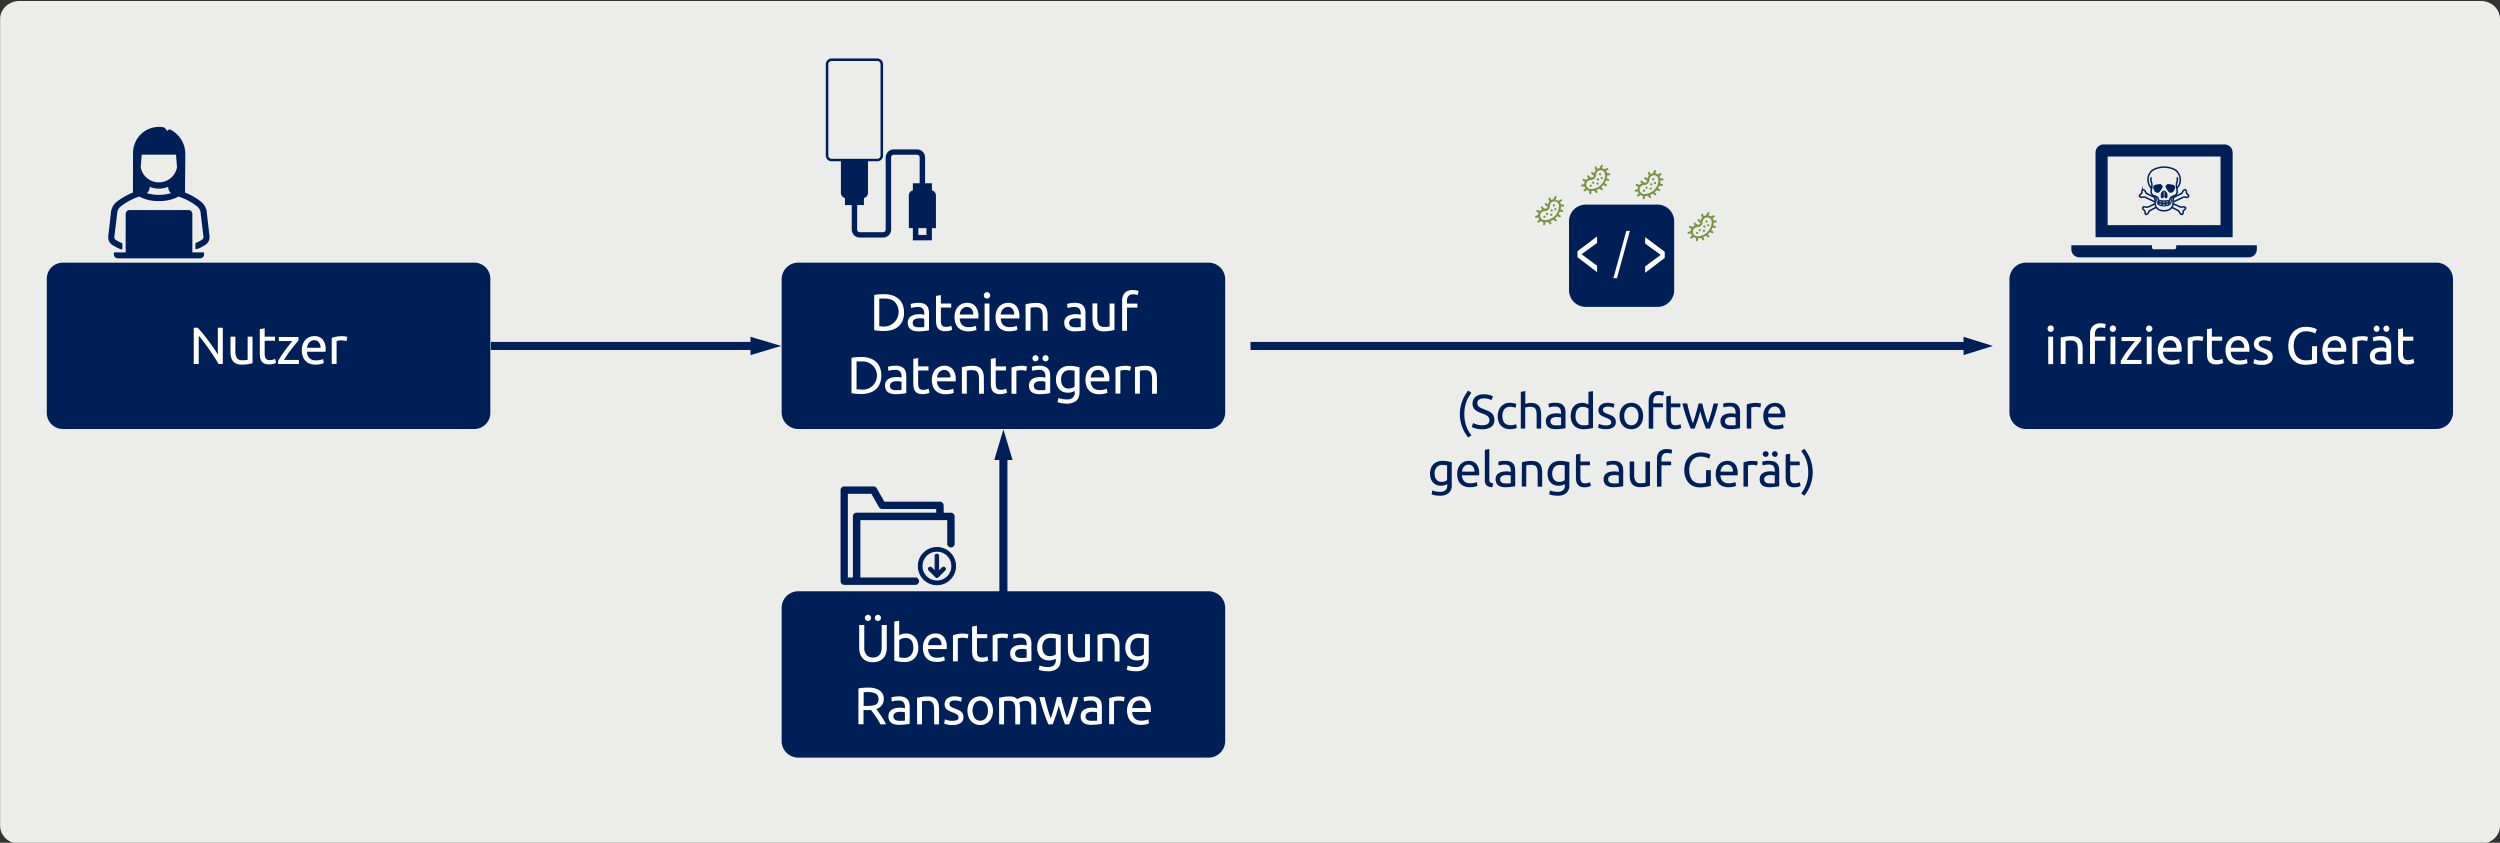 <svg id="a85aaee2-526e-4bad-bf20-0e7d4122ccdc" data-name="Ebene 1" xmlns="http://www.w3.org/2000/svg" xmlns:xlink="http://www.w3.org/1999/xlink" width="1240" height="418" viewBox="0 0 1240 418"><rect x="0" y="0" width="1240" height="418" fill="#333333" stroke="none"/><defs><style>.a85e00e5-7a3f-44d9-9c7c-27d450cb1d3c,.bb039e04-6b72-4d16-868e-604655f32f72,.bc24f6f8-a692-4406-8ade-8476ad7e4130,.f1c4bb5a-7094-4b09-aadf-4bf5f34eecc9{fill:none;}.bf1e8420-81d8-482f-96fd-6ccae7cda3d2{fill:#ececeb;}.b0d8409a-9dde-41e3-8ee7-ffb99e553587,.b1d07dee-af56-45d3-922a-30b4d86dc910,.b33c110e-bc1c-4093-9967-517092762a9e,.b544d2bf-340d-4b9a-9dd2-f305536f1c05{fill:#001f56;}.e63dec87-5285-4018-9bf0-40ef78837d8d{isolation:isolate;}.b1b84740-9065-46bc-a789-2e97e22c4e5e{fill:#fff;}.af4c103c-eca4-45fb-8738-1aade50a7561{clip-path:url(#fbd4bc81-43f7-4a8c-b37d-f58c00a8ea43);}.f14a698f-ff82-42a5-be44-906d1b1bfc19{fill:#7a9043;}.e5ddeab1-cd36-464c-b0f3-d8a3be118c71{clip-path:url(#ab8428f4-666d-4ecf-a167-10361e3d1983);}.aadbea55-8af7-47db-b407-3d15ef1a9a22{clip-path:url(#ab0da6fa-4884-438f-b9a4-9f6153aeba39);}.e980f3b5-9a8f-4e81-b638-d4150a1e1da4{clip-path:url(#b06bcd3f-27bc-419b-a238-5d6015b5b38d);}.a85e00e5-7a3f-44d9-9c7c-27d450cb1d3c,.b0d8409a-9dde-41e3-8ee7-ffb99e553587,.b33c110e-bc1c-4093-9967-517092762a9e,.b544d2bf-340d-4b9a-9dd2-f305536f1c05,.bc24f6f8-a692-4406-8ade-8476ad7e4130,.f1c4bb5a-7094-4b09-aadf-4bf5f34eecc9{stroke:#001f56;stroke-miterlimit:10;}.f1c4bb5a-7094-4b09-aadf-4bf5f34eecc9{stroke-width:4px;}.b1c8c8ca-8169-4d58-b4bd-98ac25031ab9{clip-path:url(#a73ae566-7f2d-472e-850e-2a4c73bbbb15);}.bda23175-76a3-4cee-bc60-fc21d71aec91{clip-path:url(#a59d5f4f-d7c1-4185-87c6-78bc08928248);}.a85e00e5-7a3f-44d9-9c7c-27d450cb1d3c,.b33c110e-bc1c-4093-9967-517092762a9e,.bc24f6f8-a692-4406-8ade-8476ad7e4130{stroke-opacity:0.99;}.b0d8409a-9dde-41e3-8ee7-ffb99e553587,.b33c110e-bc1c-4093-9967-517092762a9e,.bc24f6f8-a692-4406-8ade-8476ad7e4130{stroke-width:0.5px;}.b33c110e-bc1c-4093-9967-517092762a9e{fill-rule:evenodd;}.a85e00e5-7a3f-44d9-9c7c-27d450cb1d3c{stroke-width:0.75px;}.b544d2bf-340d-4b9a-9dd2-f305536f1c05{stroke-width:1.5px;}.ad9476a6-9393-404f-ab06-454a5693fbf8{clip-path:url(#bb707254-da1e-4b8c-996c-b8b11e12d05f);}</style><clipPath id="fbd4bc81-43f7-4a8c-b37d-f58c00a8ea43"><rect class="bb039e04-6b72-4d16-868e-604655f32f72" x="836.06" y="104.42" width="16.34" height="16.34"/></clipPath><clipPath id="ab8428f4-666d-4ecf-a167-10361e3d1983"><rect class="bb039e04-6b72-4d16-868e-604655f32f72" x="760.32" y="96.45" width="16.34" height="16.34"/></clipPath><clipPath id="ab0da6fa-4884-438f-b9a4-9f6153aeba39"><rect class="bb039e04-6b72-4d16-868e-604655f32f72" x="783.24" y="81" width="16.34" height="16.34"/></clipPath><clipPath id="b06bcd3f-27bc-419b-a238-5d6015b5b38d"><rect class="bb039e04-6b72-4d16-868e-604655f32f72" x="809.65" y="83.49" width="16.34" height="16.34"/></clipPath><clipPath id="a73ae566-7f2d-472e-850e-2a4c73bbbb15"><rect class="bb039e04-6b72-4d16-868e-604655f32f72" x="42" y="56" width="73.65" height="73.65"/></clipPath><clipPath id="a59d5f4f-d7c1-4185-87c6-78bc08928248"><rect class="bb039e04-6b72-4d16-868e-604655f32f72" x="1025.39" y="51.65" width="96" height="96"/></clipPath><clipPath id="bb707254-da1e-4b8c-996c-b8b11e12d05f"><rect class="bb039e04-6b72-4d16-868e-604655f32f72" x="408.3" y="63.96" width="64.7" height="64.7"/></clipPath></defs><path class="bf1e8420-81d8-482f-96fd-6ccae7cda3d2" d="M9.6,418.48H1230.46c5.28,0,9.54-4,9.54-8.87V9.34c0-4.9-4.33-8.86-9.54-8.86H9.6C4.39.48.06,4.5.06,9.34V409.61C.06,414.52,4.39,418.48,9.6,418.48Z"/><path class="b1d07dee-af56-45d3-922a-30b4d86dc910" d="M786.58,101.49h35.48a8.28,8.28,0,0,1,8.33,8.23V144a8.28,8.28,0,0,1-8.33,8.22H786.58a8.28,8.28,0,0,1-8.34-8.22V109.72A8.29,8.29,0,0,1,786.58,101.49Z"/><g class="e63dec87-5285-4018-9bf0-40ef78837d8d"><g class="e63dec87-5285-4018-9bf0-40ef78837d8d"><path class="b1b84740-9065-46bc-a789-2e97e22c4e5e" d="M782.44,127.59v-3l9.71-7.32v3.2l-7.7,5.64,7.7,5.69V135Z"/></g></g><g class="e63dec87-5285-4018-9bf0-40ef78837d8d"><path class="b1b84740-9065-46bc-a789-2e97e22c4e5e" d="M800.24,138l6.4-23.45h1.77L802,138Z"/></g><g class="e63dec87-5285-4018-9bf0-40ef78837d8d"><g class="e63dec87-5285-4018-9bf0-40ef78837d8d"><path class="b1b84740-9065-46bc-a789-2e97e22c4e5e" d="M816,135.31v-3.19l7.7-5.69-7.7-5.64V117.6l9.71,7.31v3Z"/></g></g><g class="af4c103c-eca4-45fb-8738-1aade50a7561"><path class="f14a698f-ff82-42a5-be44-906d1b1bfc19" d="M850,110.43a2.64,2.64,0,0,1,.93-.05.51.51,0,0,0,.57-.44.51.51,0,0,0-.43-.57,3.57,3.57,0,0,0-1.13,0,3.32,3.32,0,0,0-.5-1.16,1.93,1.93,0,0,1,.73-.43.51.51,0,1,0-.3-1,3,3,0,0,0-1.13.65,3.28,3.28,0,0,0-1.4-.62,2.24,2.24,0,0,1,.39-.77.5.5,0,0,0-.07-.71.51.51,0,0,0-.72.07,3.22,3.22,0,0,0-.64,1.39,3,3,0,0,0-1.17.4,1.5,1.5,0,0,1-.33-.71.51.51,0,1,0-1,.15,2.49,2.49,0,0,0,.54,1.19,3.21,3.21,0,0,0-.78,1.56,1.26,1.26,0,0,1-.63-.48.52.52,0,0,0-.71-.16.52.52,0,0,0-.15.71h0a2.41,2.41,0,0,0,1.37,1,1.61,1.61,0,0,1-.93,1.07,2,2,0,0,1-1.53-.92.51.51,0,0,0-.88.51,2.66,2.66,0,0,0,.63.74,3.35,3.35,0,0,0-1,.62,1.57,1.57,0,0,1-1.14-.31.5.5,0,0,0-.71.07.52.52,0,0,0,.06.72,2.54,2.54,0,0,0,1,.49,3,3,0,0,0-.33,1.17,2.08,2.08,0,0,1-1,.32.51.51,0,1,0,0,1h0a2.89,2.89,0,0,0,1.12-.24,3.24,3.24,0,0,0,.54,1.14,3.09,3.09,0,0,1-.69.55.51.51,0,0,0,.5.89,4.05,4.05,0,0,0,.92-.73,3.33,3.33,0,0,0,1.17.52.61.61,0,0,0,0,.13,1,1,0,0,1,0,.79.52.52,0,0,0,.28.67.5.5,0,0,0,.66-.28h0a2.1,2.1,0,0,0,.11-1.24,7.5,7.5,0,0,0,1.25-.16.41.41,0,0,0,.1.09,2.14,2.14,0,0,1,.74.81.51.51,0,0,0,.93-.42h0a2.61,2.61,0,0,0-.58-.81,8.13,8.13,0,0,0,1.39-.68.33.33,0,0,0,.1.06,2.16,2.16,0,0,1,.85.57.53.53,0,0,0,.73,0,.51.51,0,0,0,0-.72,3.32,3.32,0,0,0-.77-.63c.2-.17.4-.34.59-.53l.29-.31.17-.2a.31.31,0,0,0,.13,0,2.19,2.19,0,0,1,.91.4.51.51,0,0,0,.72-.08.52.52,0,0,0-.08-.72h0a3,3,0,0,0-1-.52,7,7,0,0,0,.4-.7c.11-.21.2-.42.29-.64a.44.44,0,0,0,.2,0,1.76,1.76,0,0,1,.78.13.51.51,0,0,0,.67-.27.52.52,0,0,0-.28-.67,2.89,2.89,0,0,0-1-.22,3.59,3.59,0,0,0,.08-.35A7.86,7.86,0,0,0,850,110.43Zm-1.16,1.07a6.73,6.73,0,0,1-.61,1.75,6.93,6.93,0,0,1-1.06,1.56l-.26.28a7.46,7.46,0,0,1-1.25,1,7,7,0,0,1-3.77,1.09,2.24,2.24,0,0,1,0-4.48h0a2.62,2.62,0,0,0,2.62-2.62,2.24,2.24,0,1,1,4.48,0A6.88,6.88,0,0,1,848.85,111.5Z"/><path class="f14a698f-ff82-42a5-be44-906d1b1bfc19" d="M847,109.85a.54.54,0,0,0-.55-.55.55.55,0,0,0-.55.55.55.55,0,0,0,.55.55A.55.55,0,0,0,847,109.85Z"/><path class="f14a698f-ff82-42a5-be44-906d1b1bfc19" d="M847.28,111.19a.56.56,0,0,0-.56.55.56.56,0,0,0,1.11,0h0A.55.55,0,0,0,847.28,111.19Z"/><path class="f14a698f-ff82-42a5-be44-906d1b1bfc19" d="M845.38,111.82a.55.55,0,0,0-.55.55.55.55,0,0,0,.55.55.54.54,0,0,0,.55-.55A.55.55,0,0,0,845.38,111.82Z"/><path class="f14a698f-ff82-42a5-be44-906d1b1bfc19" d="M845.72,114.48a.55.55,0,1,1-1.1,0,.55.55,0,1,1,1.1,0Z"/><path class="f14a698f-ff82-42a5-be44-906d1b1bfc19" d="M843.62,114.06a.55.55,0,0,1-.55.55.55.55,0,0,1-.55-.55.54.54,0,0,1,.55-.55A.55.55,0,0,1,843.62,114.06Z"/><path class="f14a698f-ff82-42a5-be44-906d1b1bfc19" d="M841.8,115a.55.55,0,0,0,0,1.1.55.55,0,0,0,.55-.55h0A.55.55,0,0,0,841.8,115Z"/></g><g class="e5ddeab1-cd36-464c-b0f3-d8a3be118c71"><path class="f14a698f-ff82-42a5-be44-906d1b1bfc19" d="M774.26,102.46a2.65,2.65,0,0,1,.93,0,.52.52,0,0,0,.58-.44.5.5,0,0,0-.44-.57,3.57,3.57,0,0,0-1.13,0,3.29,3.29,0,0,0-.5-1.17,2.09,2.09,0,0,1,.74-.42.51.51,0,1,0-.3-1,1.56,1.56,0,0,1-2.53,0,2.08,2.08,0,0,1,.39-.77.51.51,0,0,0-.08-.72.5.5,0,0,0-.71.08,3.14,3.14,0,0,0-.65,1.38,3.46,3.46,0,0,0-1.17.4,1.41,1.41,0,0,1-.32-.7.5.5,0,0,0-.58-.43.51.51,0,0,0-.43.58,2.32,2.32,0,0,0,.54,1.19,3.31,3.31,0,0,0-.79,1.56,1.37,1.37,0,0,1-.63-.49.51.51,0,0,0-.7-.15.51.51,0,0,0-.15.71h0a2.42,2.42,0,0,0,1.37,1,1.61,1.61,0,0,1-.94,1.06,1.93,1.93,0,0,1-1.52-.91.51.51,0,1,0-.88.51,2.61,2.61,0,0,0,.63.74,3.05,3.05,0,0,0-1,.62,1.65,1.65,0,0,1-1.14-.31.51.51,0,0,0-.72.07.5.5,0,0,0,.07.71,2.27,2.27,0,0,0,1,.49,3.25,3.25,0,0,0-.33,1.18,2.08,2.08,0,0,1-1,.32.51.51,0,0,0-.52.5.52.52,0,0,0,.5.52h0a2.85,2.85,0,0,0,1.11-.25,3.18,3.18,0,0,0,.55,1.14,3.13,3.13,0,0,1-.7.56.51.51,0,0,0-.19.69.52.52,0,0,0,.7.2,4.35,4.35,0,0,0,.92-.73,3.27,3.27,0,0,0,1.16.51.5.5,0,0,0,0,.13,1.16,1.16,0,0,1,0,.8.5.5,0,0,0,.27.66.51.51,0,0,0,.67-.27h0a2.11,2.11,0,0,0,.11-1.24,7.76,7.76,0,0,0,1.26-.16l.1.09a2.22,2.22,0,0,1,.74.81.5.5,0,0,0,.67.25.52.52,0,0,0,.26-.68h0a2.87,2.87,0,0,0-.58-.81,7.74,7.74,0,0,0,1.39-.67l.11,0a2.47,2.47,0,0,1,.85.58.51.51,0,1,0,.76-.68,3.33,3.33,0,0,0-.77-.62c.21-.17.4-.35.59-.53l.3-.32c.06-.06.11-.13.16-.19a.7.7,0,0,0,.14,0,2,2,0,0,1,.9.4.51.51,0,0,0,.64-.8h0a3,3,0,0,0-1-.53,7.76,7.76,0,0,0,.4-.69c.1-.21.2-.42.28-.64a.68.68,0,0,0,.2,0,1.71,1.71,0,0,1,.78.13.51.51,0,1,0,.4-.94,3,3,0,0,0-1.05-.22l.09-.36A9,9,0,0,0,774.26,102.46Zm-1.15,1.07a7.12,7.12,0,0,1-.61,1.75,7.31,7.31,0,0,1-1.07,1.56l-.26.27a7.44,7.44,0,0,1-1.24,1,7,7,0,0,1-3.77,1.08,2.24,2.24,0,1,1,0-4.48h0a2.61,2.61,0,0,0,2.61-2.61,2.24,2.24,0,0,1,4.48,0A7.62,7.62,0,0,1,773.11,103.53Z"/><path class="f14a698f-ff82-42a5-be44-906d1b1bfc19" d="M771.24,101.87a.55.55,0,0,0-.55-.55.56.56,0,0,0,0,1.11A.56.56,0,0,0,771.24,101.87Z"/><path class="f14a698f-ff82-42a5-be44-906d1b1bfc19" d="M771.53,103.22a.55.55,0,0,0-.55.55.55.55,0,1,0,1.1,0h0A.55.55,0,0,0,771.53,103.22Z"/><path class="f14a698f-ff82-42a5-be44-906d1b1bfc19" d="M769.64,103.85a.55.55,0,1,0,.55.55A.56.56,0,0,0,769.64,103.85Z"/><path class="f14a698f-ff82-42a5-be44-906d1b1bfc19" d="M770,106.5a.56.56,0,1,1-.55-.55A.56.56,0,0,1,770,106.5Z"/><path class="f14a698f-ff82-42a5-be44-906d1b1bfc19" d="M767.87,106.08a.55.55,0,0,1-1.1,0,.55.55,0,0,1,1.1,0Z"/><path class="f14a698f-ff82-42a5-be44-906d1b1bfc19" d="M766.06,107a.54.54,0,0,0-.55.55.55.55,0,0,0,.55.55.55.55,0,0,0,.55-.55h0A.55.55,0,0,0,766.06,107Z"/></g><g class="aadbea55-8af7-47db-b407-3d15ef1a9a22"><path class="f14a698f-ff82-42a5-be44-906d1b1bfc19" d="M797.18,87a2.65,2.65,0,0,1,.93-.05.52.52,0,0,0,.58-.44.51.51,0,0,0-.43-.57,3.64,3.64,0,0,0-1.14,0,3.17,3.17,0,0,0-.49-1.17,2,2,0,0,1,.73-.42.51.51,0,0,0,.34-.64.5.5,0,0,0-.64-.33,3,3,0,0,0-1.14.65,3.19,3.19,0,0,0-1.39-.62,2.24,2.24,0,0,1,.39-.77.51.51,0,0,0-.07-.72.52.52,0,0,0-.72.08,3.36,3.36,0,0,0-.65,1.39,3.24,3.24,0,0,0-1.17.39,1.41,1.41,0,0,1-.32-.7.51.51,0,1,0-1,.15,2.49,2.49,0,0,0,.54,1.19,3.31,3.31,0,0,0-.79,1.56,1.28,1.28,0,0,1-.62-.48.51.51,0,1,0-.86.55h0a2.41,2.41,0,0,0,1.37,1,1.6,1.6,0,0,1-.94,1.07,2,2,0,0,1-1.52-.92.5.5,0,0,0-.7-.18.51.51,0,0,0-.18.69,2.51,2.51,0,0,0,.63.74,3.23,3.23,0,0,0-1,.62,1.67,1.67,0,0,1-1.14-.31.51.51,0,1,0-.65.79,2.48,2.48,0,0,0,1,.49,3.16,3.16,0,0,0-.34,1.17,2,2,0,0,1-1.05.32.5.5,0,0,0-.51.5.5.5,0,0,0,.49.52h0a3,3,0,0,0,1.11-.24,3.26,3.26,0,0,0,.55,1.14,3.34,3.34,0,0,1-.69.55.51.51,0,1,0,.5.89,4.05,4.05,0,0,0,.92-.73,3.37,3.37,0,0,0,1.16.52.93.93,0,0,0,0,.13,1.08,1.08,0,0,1,0,.79.51.51,0,1,0,.94.39h0a2,2,0,0,0,.12-1.24,7.5,7.5,0,0,0,1.25-.16.43.43,0,0,0,.1.09,2.22,2.22,0,0,1,.74.81.5.5,0,0,0,.67.25.51.51,0,0,0,.26-.67h0a2.88,2.88,0,0,0-.58-.8,8,8,0,0,0,1.38-.68l.11,0a2.47,2.47,0,0,1,.85.58.51.51,0,0,0,.77-.67,3.37,3.37,0,0,0-.78-.63,6,6,0,0,0,.59-.53,3,3,0,0,0,.3-.32l.17-.19a.31.31,0,0,0,.13,0,2.19,2.19,0,0,1,.91.4.5.5,0,0,0,.71-.08.51.51,0,0,0-.08-.72h0a3,3,0,0,0-1-.52c.14-.23.28-.46.4-.7s.2-.42.29-.64a.41.41,0,0,0,.19,0,1.78,1.78,0,0,1,.79.13.5.5,0,0,0,.66-.27.51.51,0,0,0-.27-.67,2.9,2.9,0,0,0-1-.22l.09-.35A7.85,7.85,0,0,0,797.18,87ZM796,88.08a7.12,7.12,0,0,1-.61,1.75,7,7,0,0,1-1.07,1.56,3.45,3.45,0,0,1-.26.28,7.49,7.49,0,0,1-1.24,1,7.1,7.1,0,0,1-3.77,1.09,2.24,2.24,0,0,1,0-4.48h0a2.62,2.62,0,0,0,2.61-2.62,2.24,2.24,0,0,1,4.48,0A7.62,7.62,0,0,1,796,88.08Z"/><path class="f14a698f-ff82-42a5-be44-906d1b1bfc19" d="M794.16,86.43a.54.54,0,0,0-.55-.55.55.55,0,0,0-.55.55.55.55,0,0,0,1.1,0Z"/><path class="f14a698f-ff82-42a5-be44-906d1b1bfc19" d="M794.45,87.77a.55.55,0,0,0,0,1.1.55.55,0,0,0,.55-.55h0A.55.55,0,0,0,794.45,87.77Z"/><path class="f14a698f-ff82-42a5-be44-906d1b1bfc19" d="M792.56,88.4A.55.55,0,0,0,792,89a.54.54,0,0,0,.55.55.55.55,0,0,0,.55-.55A.55.55,0,0,0,792.56,88.4Z"/><path class="f14a698f-ff82-42a5-be44-906d1b1bfc19" d="M792.9,91.06a.55.55,0,0,1-.55.55.55.55,0,0,1-.55-.55.54.54,0,0,1,.55-.55A.55.55,0,0,1,792.9,91.06Z"/><path class="f14a698f-ff82-42a5-be44-906d1b1bfc19" d="M790.79,90.64a.55.55,0,0,1-.55.55.56.56,0,1,1,.55-.55Z"/><path class="f14a698f-ff82-42a5-be44-906d1b1bfc19" d="M789,91.56a.55.55,0,0,0-.55.55.55.55,0,0,0,1.1,0h0A.55.55,0,0,0,789,91.56Z"/></g><g class="e980f3b5-9a8f-4e81-b638-d4150a1e1da4"><path class="f14a698f-ff82-42a5-be44-906d1b1bfc19" d="M823.6,89.5a2.58,2.58,0,0,1,.92,0,.52.52,0,0,0,.58-.44.51.51,0,0,0-.43-.57,3.57,3.57,0,0,0-1.13,0,3.32,3.32,0,0,0-.5-1.16,1.93,1.93,0,0,1,.73-.43.5.5,0,0,0,.34-.63.51.51,0,0,0-.64-.34,2.93,2.93,0,0,0-1.13.66,3.18,3.18,0,0,0-1.4-.63,2.24,2.24,0,0,1,.39-.77.5.5,0,0,0-.07-.71.51.51,0,0,0-.72.07,3.22,3.22,0,0,0-.64,1.39,3,3,0,0,0-1.17.4,1.37,1.37,0,0,1-.33-.71.51.51,0,0,0-1,.15,2.57,2.57,0,0,0,.54,1.2,3.24,3.24,0,0,0-.79,1.55,1.28,1.28,0,0,1-.62-.48.52.52,0,0,0-.71-.16.52.52,0,0,0-.15.71h0a2.41,2.41,0,0,0,1.37,1,1.61,1.61,0,0,1-.93,1.07,2,2,0,0,1-1.53-.92.51.51,0,0,0-.88.51,2.68,2.68,0,0,0,.63.75,3.2,3.2,0,0,0-1,.61,1.57,1.57,0,0,1-1.14-.31.51.51,0,0,0-.65.79,2.37,2.37,0,0,0,1.05.49,3.22,3.22,0,0,0-.34,1.17,2,2,0,0,1-1,.32.51.51,0,0,0,0,1h0a2.84,2.84,0,0,0,1.11-.24,3.44,3.44,0,0,0,.55,1.14,2.83,2.83,0,0,1-.69.55.51.51,0,0,0,.5.89,4.05,4.05,0,0,0,.92-.73,3.37,3.37,0,0,0,1.16.52.65.65,0,0,0,0,.13,1.08,1.08,0,0,1,0,.79.52.52,0,0,0,.28.67.5.5,0,0,0,.66-.28h0a2,2,0,0,0,.12-1.24,7.5,7.5,0,0,0,1.25-.16.28.28,0,0,0,.1.09A2.22,2.22,0,0,1,818,98a.51.51,0,0,0,.93-.42h0a2.78,2.78,0,0,0-.58-.81,7.69,7.69,0,0,0,1.38-.68l.11.06a2.24,2.24,0,0,1,.85.57.52.52,0,0,0,.72.05.51.51,0,0,0,0-.72,3.37,3.37,0,0,0-.78-.63,7.57,7.57,0,0,0,.6-.53l.29-.31c.06-.07.11-.14.17-.2l.13,0a2.05,2.05,0,0,1,.91.39.51.51,0,0,0,.63-.79h0a3.18,3.18,0,0,0-1-.52,7,7,0,0,0,.4-.7,6.22,6.22,0,0,0,.29-.64.41.41,0,0,0,.19,0,1.66,1.66,0,0,1,.79.14.51.51,0,0,0,.39-1,2.9,2.9,0,0,0-1-.22,3.58,3.58,0,0,0,.09-.35A7.86,7.86,0,0,0,823.6,89.5Zm-1.16,1.07a7.12,7.12,0,0,1-.61,1.75,6.65,6.65,0,0,1-1.07,1.56,3.45,3.45,0,0,1-.26.28,7,7,0,0,1-1.24,1,7.07,7.07,0,0,1-3.77,1.09,2.24,2.24,0,0,1,0-4.48h0a2.61,2.61,0,0,0,2.61-2.62,2.24,2.24,0,0,1,4.48,0A6.87,6.87,0,0,1,822.44,90.57Z"/><path class="f14a698f-ff82-42a5-be44-906d1b1bfc19" d="M820.57,88.92a.54.54,0,0,0-.55-.55.55.55,0,0,0-.55.55.55.55,0,0,0,.55.55A.55.55,0,0,0,820.57,88.92Z"/><path class="f14a698f-ff82-42a5-be44-906d1b1bfc19" d="M820.86,90.26a.55.55,0,0,0-.55.55.55.55,0,0,0,.55.55.54.54,0,0,0,.55-.55h0A.55.55,0,0,0,820.86,90.26Z"/><path class="f14a698f-ff82-42a5-be44-906d1b1bfc19" d="M819,90.89a.55.55,0,0,0-.55.55.55.55,0,0,0,1.1,0A.55.55,0,0,0,819,90.89Z"/><path class="f14a698f-ff82-42a5-be44-906d1b1bfc19" d="M819.31,93.55a.55.55,0,0,1-1.1,0,.55.55,0,1,1,1.1,0Z"/><path class="f14a698f-ff82-42a5-be44-906d1b1bfc19" d="M817.21,93.13a.56.56,0,0,1-1.11,0,.56.56,0,0,1,1.11,0Z"/><path class="f14a698f-ff82-42a5-be44-906d1b1bfc19" d="M815.39,94.05a.55.55,0,0,0,0,1.1.55.55,0,0,0,.55-.55h0A.55.55,0,0,0,815.39,94.05Z"/></g><line class="f1c4bb5a-7094-4b09-aadf-4bf5f34eecc9" x1="243.47" y1="171.59" x2="372.92" y2="171.59"/><polygon class="b1d07dee-af56-45d3-922a-30b4d86dc910" points="372.86 171.79 373.21 171.59 372.86 171.39 372.86 171.79"/><polygon class="b1d07dee-af56-45d3-922a-30b4d86dc910" points="372.26 176.12 387.47 171.59 372.26 167.06 372.26 176.12"/><path class="b1d07dee-af56-45d3-922a-30b4d86dc910" d="M599.44,212.77H395.94a8.24,8.24,0,0,1-8.25-8.25v-66a8.25,8.25,0,0,1,8.25-8.25h203.5a8.24,8.24,0,0,1,8.25,8.25v66A8.23,8.23,0,0,1,599.44,212.77Z"/><path class="b1d07dee-af56-45d3-922a-30b4d86dc910" d="M599.44,375.77H395.94a8.24,8.24,0,0,1-8.25-8.25v-66a8.25,8.25,0,0,1,8.25-8.25h203.5a8.24,8.24,0,0,1,8.25,8.25v66A8.23,8.23,0,0,1,599.44,375.77Z"/><path class="b1d07dee-af56-45d3-922a-30b4d86dc910" d="M235.53,212.78H30.88a8,8,0,0,1-7.67-8.25v-66a8,8,0,0,1,7.67-8.25H235.53a8,8,0,0,1,7.68,8.25v66A8,8,0,0,1,235.53,212.78Z"/><g class="e63dec87-5285-4018-9bf0-40ef78837d8d"><g class="e63dec87-5285-4018-9bf0-40ef78837d8d"><path class="b1b84740-9065-46bc-a789-2e97e22c4e5e" d="M108.45,180.56c-.38-.64-.82-1.36-1.31-2.15s-1-1.63-1.6-2.49-1.16-1.73-1.78-2.61-1.23-1.74-1.83-2.56-1.2-1.6-1.77-2.33-1.1-1.37-1.59-1.92v14.06H96.1v-18h2q1.22,1.29,2.61,3c.93,1.15,1.84,2.34,2.75,3.56s1.77,2.42,2.58,3.6,1.48,2.23,2,3.14V162.55h2.47v18Z"/><path class="b1b84740-9065-46bc-a789-2e97e22c4e5e" d="M125.25,180.17c-.56.14-1.29.29-2.2.45a19.55,19.55,0,0,1-3.16.23,6.73,6.73,0,0,1-2.62-.45,4.34,4.34,0,0,1-1.72-1.29,5.31,5.31,0,0,1-.93-2,9.88,9.88,0,0,1-.29-2.51V167h2.42v7.08a6.12,6.12,0,0,0,.78,3.53,3,3,0,0,0,2.62,1.07l.81,0,.78-.06.66-.08a2.76,2.76,0,0,0,.43-.09V167h2.42Z"/><path class="b1b84740-9065-46bc-a789-2e97e22c4e5e" d="M131.28,167h5.12v2h-5.12v6.24a7.13,7.13,0,0,0,.16,1.68,2.45,2.45,0,0,0,.47,1,1.58,1.58,0,0,0,.78.53,3.25,3.25,0,0,0,1.09.16,5,5,0,0,0,1.75-.25l.93-.35.46,2a8.39,8.39,0,0,1-1.27.46,7.34,7.34,0,0,1-2.08.27,6.43,6.43,0,0,1-2.28-.35,3.41,3.41,0,0,1-1.44-1.05,4.36,4.36,0,0,1-.77-1.73,12,12,0,0,1-.22-2.38V163.27l2.42-.41Z"/><path class="b1b84740-9065-46bc-a789-2e97e22c4e5e" d="M148.05,168.86c-.36.4-.84,1-1.44,1.69s-1.24,1.54-1.93,2.42-1.37,1.81-2.05,2.78-1.29,1.9-1.81,2.79h7.44v2H137.94V179q.62-1.14,1.53-2.52c.61-.92,1.24-1.83,1.91-2.74s1.32-1.77,2-2.58,1.19-1.48,1.65-2H138.3v-2h9.75Z"/><path class="b1b84740-9065-46bc-a789-2e97e22c4e5e" d="M149.69,173.83a8.52,8.52,0,0,1,.52-3.13,6.45,6.45,0,0,1,1.38-2.23,5.52,5.52,0,0,1,2-1.32,6.09,6.09,0,0,1,2.29-.44,5.2,5.2,0,0,1,4.19,1.7,7.82,7.82,0,0,1,1.45,5.19v.4c0,.16,0,.32,0,.45h-9.26a4.93,4.93,0,0,0,1.22,3.2,4.47,4.47,0,0,0,3.33,1.09,8.83,8.83,0,0,0,2.15-.22,7.12,7.12,0,0,0,1.31-.43l.34,2a7.35,7.35,0,0,1-1.55.5,11.19,11.19,0,0,1-2.51.26,7.81,7.81,0,0,1-3.05-.54,5.53,5.53,0,0,1-2.12-1.47,5.89,5.89,0,0,1-1.24-2.22A9.38,9.38,0,0,1,149.69,173.83ZM159,172.5a4.08,4.08,0,0,0-.82-2.69,2.82,2.82,0,0,0-2.33-1.05,3.23,3.23,0,0,0-1.46.32,3.37,3.37,0,0,0-1.08.85,3.76,3.76,0,0,0-.69,1.2,5.58,5.58,0,0,0-.33,1.37Z"/><path class="b1b84740-9065-46bc-a789-2e97e22c4e5e" d="M169.58,166.76a6.32,6.32,0,0,1,.71,0c.27,0,.54.06.8.1l.71.13a2.72,2.72,0,0,1,.48.12l-.41,2.1a9.6,9.6,0,0,0-1-.24,8,8,0,0,0-1.71-.15,6,6,0,0,0-1.33.15l-.88.19v11.36h-2.41V167.62a15.6,15.6,0,0,1,2.13-.59A13.83,13.83,0,0,1,169.58,166.76Z"/></g></g><g class="e63dec87-5285-4018-9bf0-40ef78837d8d"><g class="e63dec87-5285-4018-9bf0-40ef78837d8d"><path class="b1d07dee-af56-45d3-922a-30b4d86dc910" d="M726.31,205.41a17.68,17.68,0,0,0,.89,5.69,16.68,16.68,0,0,0,2.62,4.85L728.23,217a19,19,0,0,1-3-5.25,18.37,18.37,0,0,1,0-12.74,19,19,0,0,1,3-5.25l1.59,1.09a16.5,16.5,0,0,0-2.62,4.84A17.68,17.68,0,0,0,726.31,205.41Z"/><path class="b1d07dee-af56-45d3-922a-30b4d86dc910" d="M735.12,210.93q3.64,0,3.65-2.5a2.53,2.53,0,0,0-.32-1.3,3.26,3.26,0,0,0-.88-.94,6.28,6.28,0,0,0-1.26-.68c-.47-.2-1-.39-1.5-.58a14.9,14.9,0,0,1-1.73-.71,6,6,0,0,1-1.41-.93,3.93,3.93,0,0,1-.95-1.29,4.7,4.7,0,0,1,1.14-5.21,6.3,6.3,0,0,1,4.1-1.22,11.1,11.1,0,0,1,2.75.32,6.56,6.56,0,0,1,1.81.71l-.74,1.9a6.63,6.63,0,0,0-1.5-.61,8.11,8.11,0,0,0-2.32-.3,5,5,0,0,0-1.25.14,3.25,3.25,0,0,0-1,.43,2.19,2.19,0,0,0-.69.73,2.09,2.09,0,0,0-.25,1.05,2.3,2.3,0,0,0,.26,1.13,2.7,2.7,0,0,0,.75.8,7.21,7.21,0,0,0,1.11.64q.65.28,1.41.57,1.08.43,2,.87a6.22,6.22,0,0,1,1.56,1,4.07,4.07,0,0,1,1,1.43,5,5,0,0,1,.36,2,3.9,3.9,0,0,1-1.6,3.36,7.48,7.48,0,0,1-4.5,1.18,11.28,11.28,0,0,1-1.81-.14,12.33,12.33,0,0,1-1.48-.31,9.46,9.46,0,0,1-1.11-.38c-.31-.14-.56-.25-.73-.35l.69-1.92a10.8,10.8,0,0,0,1.68.7A8.8,8.8,0,0,0,735.12,210.93Z"/><path class="b1d07dee-af56-45d3-922a-30b4d86dc910" d="M749,212.88a6.82,6.82,0,0,1-2.66-.49,5.28,5.28,0,0,1-1.92-1.34,5.67,5.67,0,0,1-1.16-2.05,8.4,8.4,0,0,1-.38-2.63,7.94,7.94,0,0,1,.42-2.64,6.33,6.33,0,0,1,1.18-2.08,5.42,5.42,0,0,1,1.89-1.36,6,6,0,0,1,2.48-.5,9.54,9.54,0,0,1,1.68.15,8.51,8.51,0,0,1,1.61.45l-.5,1.9a5.18,5.18,0,0,0-1.17-.38,6.33,6.33,0,0,0-1.4-.15,3.53,3.53,0,0,0-2.87,1.18,5.2,5.2,0,0,0-1,3.43,7.15,7.15,0,0,0,.23,1.85,3.76,3.76,0,0,0,.72,1.44,3.17,3.17,0,0,0,1.26.92,4.74,4.74,0,0,0,1.87.33,7.17,7.17,0,0,0,1.61-.17,5.59,5.59,0,0,0,1.13-.36l.31,1.87a2.27,2.27,0,0,1-.55.23c-.24.07-.51.13-.82.19s-.62.1-1,.14A8.54,8.54,0,0,1,749,212.88Z"/><path class="b1d07dee-af56-45d3-922a-30b4d86dc910" d="M754.32,212.59V194.35l2.23-.39v6.39a7.74,7.74,0,0,1,1.34-.38,8.38,8.38,0,0,1,1.4-.13,6.3,6.3,0,0,1,2.47.42,3.78,3.78,0,0,1,1.57,1.18,4.44,4.44,0,0,1,.83,1.81,10.56,10.56,0,0,1,.24,2.33v7h-2.23v-6.53a10.11,10.11,0,0,0-.16-2,3.31,3.31,0,0,0-.51-1.32,2,2,0,0,0-1-.73,4.28,4.28,0,0,0-1.49-.23,6.27,6.27,0,0,0-.74.05l-.74.11c-.23,0-.44.08-.62.13l-.4.12v10.37Z"/><path class="b1d07dee-af56-45d3-922a-30b4d86dc910" d="M771.7,199.79a6.56,6.56,0,0,1,2.27.35,3.68,3.68,0,0,1,1.48,1,3.62,3.62,0,0,1,.81,1.51,7.29,7.29,0,0,1,.24,1.93v7.8l-.81.13c-.34.06-.73.11-1.16.16s-.9.09-1.4.13-1,.06-1.5.06a7.92,7.92,0,0,1-2-.22,4.28,4.28,0,0,1-1.53-.68,3,3,0,0,1-1-1.24,4.28,4.28,0,0,1-.36-1.84,3.58,3.58,0,0,1,.42-1.78,3.28,3.28,0,0,1,1.14-1.2,5.28,5.28,0,0,1,1.68-.67,8.78,8.78,0,0,1,2-.22,5.58,5.58,0,0,1,.7,0,6.6,6.6,0,0,1,.68.09l.57.11.33.07v-.62a5,5,0,0,0-.12-1.09,2.46,2.46,0,0,0-.43-1,2.12,2.12,0,0,0-.85-.67,3.3,3.3,0,0,0-1.4-.26,11,11,0,0,0-1.94.16,6.56,6.56,0,0,0-1.23.32l-.27-1.84a6.72,6.72,0,0,1,1.44-.38A12.52,12.52,0,0,1,771.7,199.79Zm.19,11.19c.53,0,1,0,1.4,0a5.2,5.2,0,0,0,1-.13v-3.72a2.68,2.68,0,0,0-.78-.2,8.27,8.27,0,0,0-2.37,0,3.08,3.08,0,0,0-1,.29,2.22,2.22,0,0,0-.78.63,1.61,1.61,0,0,0-.32,1,1.8,1.8,0,0,0,.77,1.67A4,4,0,0,0,771.89,211Z"/><path class="b1d07dee-af56-45d3-922a-30b4d86dc910" d="M787.9,194.35l2.23-.39v18.27c-.51.14-1.17.28-2,.43a16.08,16.08,0,0,1-2.76.22,7.07,7.07,0,0,1-2.59-.46,5.55,5.55,0,0,1-2-1.3,5.81,5.81,0,0,1-1.26-2.05,8,8,0,0,1-.44-2.72,8.82,8.82,0,0,1,.37-2.64,6,6,0,0,1,1.09-2.07,5,5,0,0,1,1.77-1.34,6.27,6.27,0,0,1,4.29-.19,5.77,5.77,0,0,1,1.24.55Zm0,8.4a4.51,4.51,0,0,0-1.18-.65,4.37,4.37,0,0,0-1.68-.31,3.58,3.58,0,0,0-1.64.34,3.17,3.17,0,0,0-1.12,1,4.11,4.11,0,0,0-.62,1.46,8,8,0,0,0-.19,1.8,4.84,4.84,0,0,0,1.08,3.37,3.71,3.71,0,0,0,2.88,1.19,10.79,10.79,0,0,0,1.52-.09,5.77,5.77,0,0,0,.95-.18Z"/><path class="b1d07dee-af56-45d3-922a-30b4d86dc910" d="M796.51,211a4.38,4.38,0,0,0,2-.36,1.22,1.22,0,0,0,.66-1.15,1.51,1.51,0,0,0-.65-1.3,10.19,10.19,0,0,0-2.13-1.08c-.48-.19-.94-.39-1.38-.59a4.6,4.6,0,0,1-1.14-.71,3.07,3.07,0,0,1-.77-1,3.47,3.47,0,0,1,.94-4,5.18,5.18,0,0,1,3.33-1,9.42,9.42,0,0,1,1.06.06c.35,0,.68.09,1,.15s.57.12.81.18a5.13,5.13,0,0,1,.54.17l-.41,1.92a5.8,5.8,0,0,0-1.13-.4,7.12,7.12,0,0,0-1.85-.2,3.38,3.38,0,0,0-1.63.37,1.24,1.24,0,0,0-.7,1.16,1.66,1.66,0,0,0,.16.72,1.59,1.59,0,0,0,.48.57,4.83,4.83,0,0,0,.8.47c.32.14.71.29,1.16.45s1.12.44,1.58.66a5.17,5.17,0,0,1,1.19.76,2.7,2.7,0,0,1,.75,1,3.72,3.72,0,0,1,.27,1.5,3,3,0,0,1-1.29,2.62,6.38,6.38,0,0,1-3.66.89,9.74,9.74,0,0,1-2.59-.28c-.62-.19-1-.33-1.27-.42l.41-1.92,1.22.43A7.13,7.13,0,0,0,796.51,211Z"/><path class="b1d07dee-af56-45d3-922a-30b4d86dc910" d="M815,206.35a7.91,7.91,0,0,1-.43,2.69,6.48,6.48,0,0,1-1.21,2.06,5.38,5.38,0,0,1-1.86,1.33,6.14,6.14,0,0,1-4.71,0,5.38,5.38,0,0,1-1.86-1.33,6.3,6.3,0,0,1-1.21-2.06,8.6,8.6,0,0,1,0-5.37,6.19,6.19,0,0,1,1.21-2.08,5.38,5.38,0,0,1,1.86-1.33,6.14,6.14,0,0,1,4.71,0,5.38,5.38,0,0,1,1.86,1.33,6.36,6.36,0,0,1,1.21,2.08A7.89,7.89,0,0,1,815,206.35Zm-2.33,0a5.31,5.31,0,0,0-.95-3.35,3.3,3.3,0,0,0-5.16,0,6.36,6.36,0,0,0,0,6.69,3.3,3.3,0,0,0,5.16,0A5.3,5.3,0,0,0,812.64,206.35Z"/><path class="b1d07dee-af56-45d3-922a-30b4d86dc910" d="M822.63,194a8.35,8.35,0,0,1,1.69.15,5.47,5.47,0,0,1,1,.26l-.4,1.92a4.27,4.27,0,0,0-.82-.28,5.93,5.93,0,0,0-1.3-.13,2.55,2.55,0,0,0-2.18.85A3.8,3.8,0,0,0,820,199v1.08h4.8V202H820v10.61h-2.24V199a5.38,5.38,0,0,1,1.18-3.71A4.75,4.75,0,0,1,822.63,194Z"/><path class="b1d07dee-af56-45d3-922a-30b4d86dc910" d="M828.75,200.11h4.72V202h-4.72v5.76a6.77,6.77,0,0,0,.14,1.55,2.51,2.51,0,0,0,.43,1,1.57,1.57,0,0,0,.72.49,3.42,3.42,0,0,0,1,.14,4.56,4.56,0,0,0,1.62-.23l.85-.32.43,1.85a8.46,8.46,0,0,1-1.17.42,6.62,6.62,0,0,1-1.92.25,6,6,0,0,1-2.1-.32,3.1,3.1,0,0,1-1.34-1,3.86,3.86,0,0,1-.7-1.59,10.27,10.27,0,0,1-.21-2.2V196.63l2.24-.39Z"/><path class="b1d07dee-af56-45d3-922a-30b4d86dc910" d="M846.14,212.59c-.44-1.16-.92-2.47-1.42-4s-1-3-1.38-4.62c-.42,1.6-.88,3.14-1.37,4.62s-1,2.79-1.42,4h-1.94a60.11,60.11,0,0,1-2.16-5.64q-1.07-3.18-2-6.84h2.4c.16.75.35,1.56.57,2.44s.46,1.76.71,2.64.51,1.73.78,2.55.53,1.53.77,2.14c.27-.76.54-1.55.8-2.39s.52-1.69.76-2.55.47-1.69.68-2.52.41-1.59.57-2.31h1.84c.15.72.32,1.49.53,2.31s.43,1.67.67,2.52.5,1.71.76,2.55.53,1.63.8,2.39c.24-.61.5-1.33.76-2.14s.52-1.67.78-2.55.5-1.76.72-2.64.42-1.69.58-2.44h2.3c-.62,2.44-1.29,4.72-2,6.84s-1.43,4-2.16,5.64Z"/><path class="b1d07dee-af56-45d3-922a-30b4d86dc910" d="M858.26,199.79a6.48,6.48,0,0,1,2.27.35,3.71,3.71,0,0,1,1.49,1,3.62,3.62,0,0,1,.81,1.51,7.74,7.74,0,0,1,.23,1.93v7.8l-.8.13c-.34.06-.73.11-1.16.16s-.9.09-1.41.13-1,.06-1.5.06a7.89,7.89,0,0,1-1.94-.22,4.33,4.33,0,0,1-1.54-.68,3,3,0,0,1-1-1.24,4.14,4.14,0,0,1-.37-1.84,3.58,3.58,0,0,1,.42-1.78,3.28,3.28,0,0,1,1.14-1.2,5.28,5.28,0,0,1,1.68-.67,8.87,8.87,0,0,1,2-.22,5.69,5.69,0,0,1,.7,0c.24,0,.46.05.68.09l.56.11.34.07v-.62a5,5,0,0,0-.12-1.09,2.46,2.46,0,0,0-.43-1,2.12,2.12,0,0,0-.85-.67,3.32,3.32,0,0,0-1.41-.26,10.89,10.89,0,0,0-1.93.16,6.94,6.94,0,0,0-1.24.32l-.26-1.84a6.72,6.72,0,0,1,1.44-.38A12.41,12.41,0,0,1,858.26,199.79Zm.2,11.19c.52,0,1,0,1.4,0a5.2,5.2,0,0,0,1-.13v-3.72a2.68,2.68,0,0,0-.78-.2,8.15,8.15,0,0,0-1.31-.09,8.32,8.32,0,0,0-1.07.08,3.15,3.15,0,0,0-1,.29,2.41,2.41,0,0,0-.78.63,1.67,1.67,0,0,0-.31,1,1.8,1.8,0,0,0,.77,1.67A4,4,0,0,0,858.46,211Z"/><path class="b1d07dee-af56-45d3-922a-30b4d86dc910" d="M871,199.84a5.52,5.52,0,0,1,.66,0c.25,0,.49.05.73.09l.66.12a3.91,3.91,0,0,1,.44.11l-.38,2a6.86,6.86,0,0,0-.88-.23,7.48,7.48,0,0,0-1.57-.13,5.65,5.65,0,0,0-1.23.13l-.81.18v10.49H866.4v-12a15.69,15.69,0,0,1,2-.54A13.16,13.16,0,0,1,871,199.84Z"/><path class="b1d07dee-af56-45d3-922a-30b4d86dc910" d="M874.61,206.37a8,8,0,0,1,.48-2.89,5.9,5.9,0,0,1,1.27-2,5.15,5.15,0,0,1,1.82-1.23,5.79,5.79,0,0,1,2.12-.41,4.8,4.8,0,0,1,3.86,1.58,7.18,7.18,0,0,1,1.34,4.78v.38a2.82,2.82,0,0,1,0,.42h-8.54a4.57,4.57,0,0,0,1.12,3,4.15,4.15,0,0,0,3.08,1,8,8,0,0,0,2-.21,7.52,7.52,0,0,0,1.21-.39l.31,1.87a6.94,6.94,0,0,1-1.43.45,10.09,10.09,0,0,1-2.31.25,7.29,7.29,0,0,1-2.82-.5,5.28,5.28,0,0,1-2-1.35A5.59,5.59,0,0,1,875,209,8.6,8.6,0,0,1,874.61,206.37Zm8.57-1.22a3.8,3.8,0,0,0-.76-2.49,2.6,2.6,0,0,0-2.15-1,2.92,2.92,0,0,0-1.35.3,3.1,3.1,0,0,0-1,.78,3.79,3.79,0,0,0-.64,1.11,5.47,5.47,0,0,0-.3,1.27Z"/><path class="b1d07dee-af56-45d3-922a-30b4d86dc910" d="M717.77,240.14a6.17,6.17,0,0,1-3,.79,6.17,6.17,0,0,1-2.12-.36,4.46,4.46,0,0,1-1.74-1.12,5.34,5.34,0,0,1-1.18-1.88,7.7,7.7,0,0,1-.43-2.69,7.47,7.47,0,0,1,.41-2.51,5.49,5.49,0,0,1,1.19-2,5.32,5.32,0,0,1,1.9-1.3,6.66,6.66,0,0,1,2.55-.47,14.38,14.38,0,0,1,2.72.23c.78.15,1.43.29,2,.42v11.14a5.25,5.25,0,0,1-1.49,4.17,6.69,6.69,0,0,1-4.51,1.3,13,13,0,0,1-2.22-.19,12.16,12.16,0,0,1-1.81-.46l.4-1.94a10.55,10.55,0,0,0,1.65.46,9.57,9.57,0,0,0,2,.21,4.3,4.3,0,0,0,2.87-.79,3.26,3.26,0,0,0,.87-2.52Zm0-9.27q-.35-.09-.9-.18a12.14,12.14,0,0,0-1.53-.08,3.38,3.38,0,0,0-2.77,1.18,4.72,4.72,0,0,0-1,3.12,5.54,5.54,0,0,0,.27,1.84,3.8,3.8,0,0,0,.75,1.28,2.94,2.94,0,0,0,1.08.74,3.44,3.44,0,0,0,1.26.24,5,5,0,0,0,1.63-.25,4.17,4.17,0,0,0,1.18-.59Z"/><path class="b1d07dee-af56-45d3-922a-30b4d86dc910" d="M722.76,235.17a8,8,0,0,1,.48-2.89,6.16,6.16,0,0,1,1.27-2.05,5.1,5.1,0,0,1,1.83-1.23,5.74,5.74,0,0,1,2.11-.41,4.79,4.79,0,0,1,3.86,1.58,7.18,7.18,0,0,1,1.35,4.78v.38a2.77,2.77,0,0,1,0,.42h-8.54a4.57,4.57,0,0,0,1.13,2.95,4.13,4.13,0,0,0,3.07,1,8,8,0,0,0,2-.21,7.19,7.19,0,0,0,1.21-.39l.31,1.87a6.8,6.8,0,0,1-1.42.45,10.21,10.21,0,0,1-2.32.24,7.3,7.3,0,0,1-2.82-.49,5.44,5.44,0,0,1-2-1.35,5.59,5.59,0,0,1-1.14-2.06A8.92,8.92,0,0,1,722.76,235.17Zm8.57-1.22a3.74,3.74,0,0,0-.76-2.49,2.58,2.58,0,0,0-2.14-1,2.93,2.93,0,0,0-1.36.3,3.33,3.33,0,0,0-1,.78,3.63,3.63,0,0,0-.63,1.1,5.67,5.67,0,0,0-.3,1.28Z"/><path class="b1d07dee-af56-45d3-922a-30b4d86dc910" d="M740.26,241.63a4.33,4.33,0,0,1-2.93-.89,3.49,3.49,0,0,1-.86-2.62v-15l2.23-.39v15a3.82,3.82,0,0,0,.09.91,1.25,1.25,0,0,0,.32.58,1.31,1.31,0,0,0,.57.32,4.49,4.49,0,0,0,.89.18Z"/><path class="b1d07dee-af56-45d3-922a-30b4d86dc910" d="M746.74,228.59a6.56,6.56,0,0,1,2.27.35,3.58,3.58,0,0,1,1.48,1,3.62,3.62,0,0,1,.81,1.51,7.29,7.29,0,0,1,.24,1.93v7.8l-.81.13c-.34.06-.73.11-1.16.16s-.9.09-1.4.13-1,.06-1.5.06a7.92,7.92,0,0,1-1.95-.22,4.28,4.28,0,0,1-1.53-.68,3,3,0,0,1-1-1.24,4.28,4.28,0,0,1-.36-1.84,3.58,3.58,0,0,1,.42-1.78,3.28,3.28,0,0,1,1.14-1.2,5.28,5.28,0,0,1,1.68-.67,8.78,8.78,0,0,1,2-.22,5.58,5.58,0,0,1,.7,0,6.6,6.6,0,0,1,.68.09l.57.11.33.07v-.62a5,5,0,0,0-.12-1.09,2.46,2.46,0,0,0-.43-1,2.12,2.12,0,0,0-.85-.67,3.3,3.3,0,0,0-1.4-.26,11,11,0,0,0-1.94.16,6.56,6.56,0,0,0-1.23.32l-.27-1.84a6.72,6.72,0,0,1,1.44-.38A12.52,12.52,0,0,1,746.74,228.59Zm.19,11.19c.53,0,1,0,1.4,0a6.09,6.09,0,0,0,1-.13v-3.72a2.68,2.68,0,0,0-.78-.2,8,8,0,0,0-1.3-.09,10.1,10.1,0,0,0-1.07.07,3.34,3.34,0,0,0-1,.3,2.11,2.11,0,0,0-.78.63,1.61,1.61,0,0,0-.32,1,1.8,1.8,0,0,0,.77,1.67A4,4,0,0,0,746.93,239.78Z"/><path class="b1d07dee-af56-45d3-922a-30b4d86dc910" d="M754.87,229.27c.52-.13,1.2-.27,2-.41a17.07,17.07,0,0,1,2.93-.22,6.3,6.3,0,0,1,2.47.42,3.88,3.88,0,0,1,1.58,1.18,4.56,4.56,0,0,1,.82,1.81,10.49,10.49,0,0,1,.24,2.33v7h-2.23v-6.53a11,11,0,0,0-.15-2,3.47,3.47,0,0,0-.52-1.32,2,2,0,0,0-1-.73,4.28,4.28,0,0,0-1.49-.23l-.74,0-.73.06-.63.09-.39.07v10.54h-2.24Z"/><path class="b1d07dee-af56-45d3-922a-30b4d86dc910" d="M776.11,240.14a5.75,5.75,0,0,1-1.11.49,5.67,5.67,0,0,1-1.93.3,6.23,6.23,0,0,1-2.13-.36,4.61,4.61,0,0,1-1.74-1.12,5.32,5.32,0,0,1-1.17-1.88,8.17,8.17,0,0,1,0-5.2,5.49,5.49,0,0,1,1.19-2,5.36,5.36,0,0,1,1.91-1.3,6.61,6.61,0,0,1,2.54-.47,14.57,14.57,0,0,1,2.73.23q1.15.23,2,.42v11.14a5.22,5.22,0,0,1-1.49,4.17,6.67,6.67,0,0,1-4.51,1.3,13.11,13.11,0,0,1-2.22-.19,12.49,12.49,0,0,1-1.81-.46l.41-1.94a10.4,10.4,0,0,0,1.64.46,9.64,9.64,0,0,0,2,.21,4.28,4.28,0,0,0,2.87-.79,3.26,3.26,0,0,0,.87-2.52Zm0-9.27a8.81,8.81,0,0,0-.9-.18,12,12,0,0,0-1.52-.08,3.4,3.4,0,0,0-2.78,1.18,4.77,4.77,0,0,0-1,3.12,5.28,5.28,0,0,0,.28,1.84,3.63,3.63,0,0,0,.74,1.28,2.94,2.94,0,0,0,1.08.74,3.44,3.44,0,0,0,1.26.24,5,5,0,0,0,1.63-.25,4.17,4.17,0,0,0,1.18-.59Z"/><path class="b1d07dee-af56-45d3-922a-30b4d86dc910" d="M783.89,228.91h4.73v1.87h-4.73v5.76a7.39,7.39,0,0,0,.14,1.55,2.38,2.38,0,0,0,.44,1,1.57,1.57,0,0,0,.72.49,3.31,3.31,0,0,0,1,.14,4.49,4.49,0,0,0,1.62-.23l.86-.32.43,1.85a9.29,9.29,0,0,1-1.18.42,6.62,6.62,0,0,1-1.92.25,6,6,0,0,1-2.1-.32,3.07,3.07,0,0,1-1.33-1,3.87,3.87,0,0,1-.71-1.59,11,11,0,0,1-.2-2.2V225.43l2.23-.39Z"/><path class="b1d07dee-af56-45d3-922a-30b4d86dc910" d="M800.31,228.59a6.46,6.46,0,0,1,2.26.35,3.55,3.55,0,0,1,1.49,1,3.62,3.62,0,0,1,.81,1.51,7.29,7.29,0,0,1,.24,1.93v7.8l-.81.13c-.34.06-.73.11-1.16.16s-.9.09-1.41.13-1,.06-1.5.06a7.89,7.89,0,0,1-1.94-.22,4.41,4.41,0,0,1-1.54-.68,3.08,3.08,0,0,1-1-1.24,4.14,4.14,0,0,1-.36-1.84,3.58,3.58,0,0,1,.42-1.78,3.13,3.13,0,0,1,1.14-1.2,5.18,5.18,0,0,1,1.68-.67,8.72,8.72,0,0,1,2-.22,5.58,5.58,0,0,1,.7,0,6.6,6.6,0,0,1,.68.09l.56.11.34.07v-.62a5,5,0,0,0-.12-1.09,2.46,2.46,0,0,0-.43-1,2.12,2.12,0,0,0-.85-.67,3.32,3.32,0,0,0-1.41-.26,10.89,10.89,0,0,0-1.93.16A6.56,6.56,0,0,0,797,231l-.27-1.84a6.72,6.72,0,0,1,1.44-.38A12.44,12.44,0,0,1,800.31,228.59Zm.19,11.19c.53,0,1,0,1.4,0a6.09,6.09,0,0,0,1-.13v-3.72a2.68,2.68,0,0,0-.78-.2,8.15,8.15,0,0,0-1.31-.09,10.09,10.09,0,0,0-1.06.07,3.4,3.4,0,0,0-1,.3,2.29,2.29,0,0,0-.78.63,1.67,1.67,0,0,0-.31,1,1.8,1.8,0,0,0,.77,1.67A4,4,0,0,0,800.5,239.78Z"/><path class="b1d07dee-af56-45d3-922a-30b4d86dc910" d="M818.38,241c-.52.12-1.19.26-2,.4a16.79,16.79,0,0,1-2.92.22,6.17,6.17,0,0,1-2.42-.42,3.93,3.93,0,0,1-1.59-1.19,4.82,4.82,0,0,1-.86-1.81,9.31,9.31,0,0,1-.26-2.32v-7h2.23v6.52a5.67,5.67,0,0,0,.72,3.27,2.82,2.82,0,0,0,2.42,1l.75,0,.72-.06.61-.07a2.3,2.3,0,0,0,.39-.09V228.91h2.24Z"/><path class="b1d07dee-af56-45d3-922a-30b4d86dc910" d="M826.73,222.76a8.28,8.28,0,0,1,1.69.15,5.9,5.9,0,0,1,1,.26l-.41,1.92a4,4,0,0,0-.82-.28,5.83,5.83,0,0,0-1.29-.13,2.57,2.57,0,0,0-2.19.85,3.87,3.87,0,0,0-.62,2.3v1.08h4.8v1.87h-4.8v10.61h-2.23V227.78a5.38,5.38,0,0,1,1.17-3.71A4.76,4.76,0,0,1,826.73,222.76Z"/><path class="b1d07dee-af56-45d3-922a-30b4d86dc910" d="M846.24,233.2h2.33V241c-.19.06-.47.13-.83.21s-.78.16-1.25.24-1,.15-1.55.21-1.12.08-1.7.08a8.58,8.58,0,0,1-3.19-.57,6.86,6.86,0,0,1-2.47-1.68,7.63,7.63,0,0,1-1.6-2.72,11,11,0,0,1-.56-3.69,10.2,10.2,0,0,1,.63-3.71,8.06,8.06,0,0,1,1.72-2.72A7.1,7.1,0,0,1,840.3,225a8.23,8.23,0,0,1,3.11-.58,13.15,13.15,0,0,1,2,.14,11.36,11.36,0,0,1,1.5.34,8.41,8.41,0,0,1,1,.38,5,5,0,0,1,.54.29l-.74,1.95a6.17,6.17,0,0,0-1.85-.76,9.29,9.29,0,0,0-2.35-.3,5.65,5.65,0,0,0-2.32.46,4.71,4.71,0,0,0-1.77,1.32,6,6,0,0,0-1.14,2.1,8.58,8.58,0,0,0-.41,2.77,9.62,9.62,0,0,0,.35,2.71,5.76,5.76,0,0,0,1,2.1,4.77,4.77,0,0,0,1.75,1.36,5.87,5.87,0,0,0,2.46.48,11.81,11.81,0,0,0,1.72-.11,6.67,6.67,0,0,0,1-.21Z"/><path class="b1d07dee-af56-45d3-922a-30b4d86dc910" d="M851,235.17a8,8,0,0,1,.48-2.89,6,6,0,0,1,1.27-2.05,5.06,5.06,0,0,1,1.82-1.23,5.74,5.74,0,0,1,2.11-.41,4.82,4.82,0,0,1,3.87,1.58,7.23,7.23,0,0,1,1.34,4.78v.38c0,.15,0,.29,0,.42h-8.55a4.63,4.63,0,0,0,1.13,2.95,4.14,4.14,0,0,0,3.07,1,7.9,7.9,0,0,0,2-.21,7.7,7.7,0,0,0,1.22-.39l.31,1.87a6.94,6.94,0,0,1-1.43.45,10.15,10.15,0,0,1-2.32.24,7.37,7.37,0,0,1-2.82-.49,5.32,5.32,0,0,1-2-1.35,5.59,5.59,0,0,1-1.14-2.06A8.6,8.6,0,0,1,851,235.17Zm8.56-1.22a3.74,3.74,0,0,0-.75-2.49,2.6,2.6,0,0,0-2.15-1,3,3,0,0,0-1.36.3,3.17,3.17,0,0,0-1,.78,3.65,3.65,0,0,0-.64,1.1,5.67,5.67,0,0,0-.3,1.28Z"/><path class="b1d07dee-af56-45d3-922a-30b4d86dc910" d="M869.38,228.64a5.52,5.52,0,0,1,.66,0c.24,0,.49,0,.73.09l.66.12.44.11-.38,1.95a6.86,6.86,0,0,0-.88-.23,7.55,7.55,0,0,0-1.57-.13,5.74,5.74,0,0,0-1.24.13l-.8.18v10.49h-2.23v-12a15.69,15.69,0,0,1,2-.54A13.16,13.16,0,0,1,869.38,228.64Z"/><path class="b1d07dee-af56-45d3-922a-30b4d86dc910" d="M877.7,228.59a6.48,6.48,0,0,1,2.27.35,3.61,3.61,0,0,1,1.49,1,3.72,3.72,0,0,1,.8,1.51,7.29,7.29,0,0,1,.24,1.93v7.8l-.8.13c-.35.06-.73.11-1.16.16l-1.41.13q-.75.06-1.5.06a7.89,7.89,0,0,1-1.94-.22,4.25,4.25,0,0,1-1.54-.68,3.1,3.1,0,0,1-1-1.24,4.28,4.28,0,0,1-.36-1.84,3.58,3.58,0,0,1,.42-1.78,3.28,3.28,0,0,1,1.14-1.2A5.28,5.28,0,0,1,876,234a8.81,8.81,0,0,1,2-.22,5.69,5.69,0,0,1,.7,0c.24,0,.46,0,.68.09l.56.11.34.07v-.62a5,5,0,0,0-.12-1.09,2.62,2.62,0,0,0-.43-1,2.12,2.12,0,0,0-.85-.67,3.32,3.32,0,0,0-1.41-.26,10.89,10.89,0,0,0-1.93.16,6.94,6.94,0,0,0-1.24.32l-.26-1.84a6.72,6.72,0,0,1,1.44-.38A12.41,12.41,0,0,1,877.7,228.59Zm-1.92-2a1.39,1.39,0,0,1-1-.39,1.36,1.36,0,0,1-.42-1,1.33,1.33,0,0,1,.42-1,1.36,1.36,0,0,1,1-.4,1.35,1.35,0,0,1,1,.4,1.29,1.29,0,0,1,.42,1,1.32,1.32,0,0,1-.42,1A1.38,1.38,0,0,1,875.78,226.6Zm2.12,13.18c.52,0,1,0,1.4,0a6.09,6.09,0,0,0,1-.13v-3.72a2.68,2.68,0,0,0-.78-.2,8.15,8.15,0,0,0-1.31-.09,10.45,10.45,0,0,0-1.07.07,3.42,3.42,0,0,0-1,.3,2.29,2.29,0,0,0-.78.63,1.61,1.61,0,0,0-.31,1,1.78,1.78,0,0,0,.77,1.67A4,4,0,0,0,877.9,239.78Zm2.44-13.18a1.38,1.38,0,0,1-1-.39,1.36,1.36,0,0,1-.42-1,1.33,1.33,0,0,1,.42-1,1.35,1.35,0,0,1,1-.4,1.4,1.4,0,0,1,1.4,1.42,1.38,1.38,0,0,1-1.4,1.41Z"/><path class="b1d07dee-af56-45d3-922a-30b4d86dc910" d="M887.93,228.91h4.73v1.87h-4.73v5.76a7.39,7.39,0,0,0,.14,1.55,2.51,2.51,0,0,0,.43,1,1.69,1.69,0,0,0,.72.49,3.42,3.42,0,0,0,1,.14,4.56,4.56,0,0,0,1.62-.23l.85-.32.43,1.85a8.46,8.46,0,0,1-1.17.42,6.62,6.62,0,0,1-1.92.25,6,6,0,0,1-2.1-.32,3,3,0,0,1-1.33-1,3.87,3.87,0,0,1-.71-1.59,10.31,10.31,0,0,1-.2-2.2V225.43l2.23-.39Z"/><path class="b1d07dee-af56-45d3-922a-30b4d86dc910" d="M896.88,234.21a17.68,17.68,0,0,0-.89-5.69,16.65,16.65,0,0,0-2.61-4.85l1.58-1.08a18.78,18.78,0,0,1,3,5.25,18.37,18.37,0,0,1,0,12.74,18.78,18.78,0,0,1-3,5.25l-1.58-1.08A16.65,16.65,0,0,0,896,239.9,17.68,17.68,0,0,0,896.88,234.21Z"/></g></g><g class="e63dec87-5285-4018-9bf0-40ef78837d8d"><g class="e63dec87-5285-4018-9bf0-40ef78837d8d"><path class="b1b84740-9065-46bc-a789-2e97e22c4e5e" d="M448.39,155a10.38,10.38,0,0,1-.73,4.07,7.57,7.57,0,0,1-2.05,2.86,8.93,8.93,0,0,1-3.17,1.69,14.09,14.09,0,0,1-4.06.55c-.73,0-1.53,0-2.4-.09a13.44,13.44,0,0,1-2.38-.35V146.3A14.43,14.43,0,0,1,436,146q1.31-.09,2.4-.09a14.08,14.08,0,0,1,4.06.56,8.62,8.62,0,0,1,3.17,1.69,7.5,7.5,0,0,1,2.05,2.86A10.35,10.35,0,0,1,448.39,155Zm-9.8,7a7.33,7.33,0,0,0,5.35-12.11c-1.17-1.22-3-1.83-5.35-1.83q-1.06,0-1.65,0c-.39,0-.67,0-.82.05v13.78c.15,0,.43,0,.82,0S437.88,162,438.59,162Z"/><path class="b1b84740-9065-46bc-a789-2e97e22c4e5e" d="M455.59,150.2a7.06,7.06,0,0,1,2.46.38,4,4,0,0,1,1.61,1.06,4,4,0,0,1,.87,1.64,7.69,7.69,0,0,1,.26,2.1v8.45l-.87.14c-.37.06-.79.12-1.26.17s-1,.1-1.52.14-1.09.07-1.63.07a8.65,8.65,0,0,1-2.1-.24,4.63,4.63,0,0,1-1.67-.74,3.44,3.44,0,0,1-1.09-1.34,4.66,4.66,0,0,1-.39-2,3.76,3.76,0,0,1,.46-1.92,3.49,3.49,0,0,1,1.23-1.3,5.6,5.6,0,0,1,1.82-.73,9.74,9.74,0,0,1,2.19-.24c.24,0,.49,0,.75,0s.51.06.74.11l.61.11.37.08v-.67a5.94,5.94,0,0,0-.13-1.19,2.9,2.9,0,0,0-.47-1,2.51,2.51,0,0,0-.92-.73,3.68,3.68,0,0,0-1.53-.27,11.7,11.7,0,0,0-2.09.17,7.31,7.31,0,0,0-1.34.35l-.28-2a7.34,7.34,0,0,1,1.56-.4A13.32,13.32,0,0,1,455.59,150.2Zm.21,12.12c.57,0,1.08,0,1.52,0a7.25,7.25,0,0,0,1.11-.14v-4a3.4,3.4,0,0,0-.85-.23,9.71,9.71,0,0,0-2.57,0,3.39,3.39,0,0,0-1.12.33,2.44,2.44,0,0,0-.85.67,1.83,1.83,0,0,0-.33,1.13,1.93,1.93,0,0,0,.83,1.81A4.3,4.3,0,0,0,455.8,162.32Z"/><path class="b1b84740-9065-46bc-a789-2e97e22c4e5e" d="M466.67,150.54h5.12v2h-5.12v6.24a7.75,7.75,0,0,0,.15,1.67,2.51,2.51,0,0,0,.47,1,1.7,1.7,0,0,0,.78.54,3.59,3.59,0,0,0,1.09.15,5.29,5.29,0,0,0,1.76-.24l.92-.35.47,2a9.14,9.14,0,0,1-1.27.45,7.32,7.32,0,0,1-2.08.28,6.19,6.19,0,0,1-2.28-.36,3.22,3.22,0,0,1-1.44-1.05,4.16,4.16,0,0,1-.77-1.73,11.21,11.21,0,0,1-.22-2.38V146.77l2.42-.42Z"/><path class="b1b84740-9065-46bc-a789-2e97e22c4e5e" d="M473.45,157.33a8.83,8.83,0,0,1,.52-3.14,6.65,6.65,0,0,1,1.38-2.22,5.62,5.62,0,0,1,2-1.33,6.25,6.25,0,0,1,2.29-.44,5.21,5.21,0,0,1,4.18,1.7,7.86,7.86,0,0,1,1.46,5.19v.4a3.23,3.23,0,0,1,0,.46H476a5,5,0,0,0,1.22,3.2,4.47,4.47,0,0,0,3.33,1.09,8.69,8.69,0,0,0,2.14-.22,7.66,7.66,0,0,0,1.31-.43l.34,2a7.28,7.28,0,0,1-1.55.49,10.55,10.55,0,0,1-2.5.26,8.09,8.09,0,0,1-3.06-.53,5.84,5.84,0,0,1-2.12-1.47,6.09,6.09,0,0,1-1.23-2.22A9.37,9.37,0,0,1,473.45,157.33Zm9.29-1.33a4.11,4.11,0,0,0-.82-2.69,2.84,2.84,0,0,0-2.33-1.05,3.18,3.18,0,0,0-1.47.32,3.6,3.6,0,0,0-1.08.85,4,4,0,0,0-.69,1.19A6,6,0,0,0,476,156Z"/><path class="b1b84740-9065-46bc-a789-2e97e22c4e5e" d="M489.55,148.1a1.59,1.59,0,0,1-1.11-.43,1.72,1.72,0,0,1,0-2.32,1.59,1.59,0,0,1,1.11-.43,1.57,1.57,0,0,1,1.1.43,1.69,1.69,0,0,1,0,2.32A1.57,1.57,0,0,1,489.55,148.1Zm1.22,16h-2.42V150.54h2.42Z"/><path class="b1b84740-9065-46bc-a789-2e97e22c4e5e" d="M493.79,157.33a8.61,8.61,0,0,1,.52-3.14,6.48,6.48,0,0,1,1.37-2.22,5.71,5.71,0,0,1,2-1.33,6.25,6.25,0,0,1,2.29-.44,5.21,5.21,0,0,1,4.18,1.7,7.86,7.86,0,0,1,1.46,5.19v.4a3.23,3.23,0,0,1,0,.46h-9.25a5,5,0,0,0,1.22,3.2,4.47,4.47,0,0,0,3.33,1.09A8.69,8.69,0,0,0,503,162a8.16,8.16,0,0,0,1.32-.43l.33,2a7.34,7.34,0,0,1-1.54.49,10.7,10.7,0,0,1-2.51.26,8.09,8.09,0,0,1-3.06-.53,5.84,5.84,0,0,1-2.12-1.47,6.09,6.09,0,0,1-1.23-2.22A9.38,9.38,0,0,1,493.79,157.33Zm9.28-1.33a4.11,4.11,0,0,0-.82-2.69,2.82,2.82,0,0,0-2.33-1.05,3.18,3.18,0,0,0-1.47.32,3.6,3.6,0,0,0-1.08.85,4,4,0,0,0-.69,1.19,6,6,0,0,0-.32,1.38Z"/><path class="b1b84740-9065-46bc-a789-2e97e22c4e5e" d="M508.68,150.93c.56-.14,1.29-.29,2.21-.44a18.73,18.73,0,0,1,3.18-.24,6.88,6.88,0,0,1,2.67.46,4.27,4.27,0,0,1,1.71,1.27,5,5,0,0,1,.89,2,11,11,0,0,1,.26,2.52v7.59h-2.41V157a11.77,11.77,0,0,0-.17-2.13,3.69,3.69,0,0,0-.56-1.43,2.24,2.24,0,0,0-1-.8,4.71,4.71,0,0,0-1.61-.24c-.26,0-.53,0-.81,0l-.79.07a5.93,5.93,0,0,0-.68.09l-.43.08v11.41h-2.42Z"/><path class="b1b84740-9065-46bc-a789-2e97e22c4e5e" d="M533.2,150.2a7.06,7.06,0,0,1,2.46.38,4,4,0,0,1,1.61,1.06,4,4,0,0,1,.87,1.64,8.1,8.1,0,0,1,.26,2.1v8.45l-.87.14c-.37.06-.79.12-1.26.17l-1.52.14c-.55,0-1.09.07-1.63.07a8.65,8.65,0,0,1-2.1-.24,4.63,4.63,0,0,1-1.67-.74,3.35,3.35,0,0,1-1.09-1.34,4.66,4.66,0,0,1-.39-2,3.76,3.76,0,0,1,.46-1.92,3.49,3.49,0,0,1,1.23-1.3,5.6,5.6,0,0,1,1.82-.73,9.65,9.65,0,0,1,2.18-.24c.25,0,.5,0,.76,0s.51.06.74.11l.61.11.37.08v-.67a5.3,5.3,0,0,0-.14-1.19,2.72,2.72,0,0,0-.46-1,2.55,2.55,0,0,0-.93-.73,3.63,3.63,0,0,0-1.52-.27,11.7,11.7,0,0,0-2.09.17,7.31,7.31,0,0,0-1.34.35l-.29-2a7.7,7.7,0,0,1,1.56-.4A13.51,13.51,0,0,1,533.2,150.2Zm.21,12.12c.57,0,1.08,0,1.52,0a7.25,7.25,0,0,0,1.11-.14v-4a3.4,3.4,0,0,0-.85-.23,9.71,9.71,0,0,0-2.57,0,3.39,3.39,0,0,0-1.12.33,2.44,2.44,0,0,0-.85.67,1.83,1.83,0,0,0-.34,1.13,1.94,1.94,0,0,0,.84,1.81A4.3,4.3,0,0,0,533.41,162.32Z"/><path class="b1b84740-9065-46bc-a789-2e97e22c4e5e" d="M552.78,163.67c-.56.14-1.29.29-2.2.44a18.4,18.4,0,0,1-3.16.24,6.72,6.72,0,0,1-2.62-.46,4.17,4.17,0,0,1-1.72-1.29,5.25,5.25,0,0,1-.94-2,10.26,10.26,0,0,1-.28-2.51v-7.59h2.42v7.07a6.14,6.14,0,0,0,.78,3.54,3,3,0,0,0,2.62,1.06c.26,0,.53,0,.81,0l.78-.07.66-.08a1.49,1.49,0,0,0,.43-.09V150.54h2.42Z"/><path class="b1b84740-9065-46bc-a789-2e97e22c4e5e" d="M561.83,143.88a9.57,9.57,0,0,1,1.83.16,5.9,5.9,0,0,1,1.08.29l-.44,2.08a4,4,0,0,0-.89-.3A5.6,5.6,0,0,0,562,146a2.74,2.74,0,0,0-2.37.93,4.1,4.1,0,0,0-.67,2.48v1.17h5.2v2H559v11.49h-2.42V149.32a5.81,5.81,0,0,1,1.27-4A5.16,5.16,0,0,1,561.83,143.88Z"/><path class="b1b84740-9065-46bc-a789-2e97e22c4e5e" d="M437.12,186.24a10.38,10.38,0,0,1-.73,4.07,7.57,7.57,0,0,1-2.05,2.86,8.93,8.93,0,0,1-3.17,1.69,14.13,14.13,0,0,1-4.06.56c-.73,0-1.53,0-2.41-.1a13.47,13.47,0,0,1-2.37-.35V177.5a14.47,14.47,0,0,1,2.37-.35c.88-.06,1.68-.09,2.41-.09a14.13,14.13,0,0,1,4.06.56,8.62,8.62,0,0,1,3.17,1.69,7.5,7.5,0,0,1,2.05,2.86A10.35,10.35,0,0,1,437.12,186.24Zm-9.8,7a7,7,0,1,0,0-13.94q-1.06,0-1.65,0c-.39,0-.67,0-.82,0v13.78l.82.05Q426.26,193.21,427.32,193.21Z"/><path class="b1b84740-9065-46bc-a789-2e97e22c4e5e" d="M444.32,181.4a7.06,7.06,0,0,1,2.46.38,4,4,0,0,1,1.61,1.06,4,4,0,0,1,.87,1.64,8.1,8.1,0,0,1,.26,2.1V195l-.87.14c-.37.06-.79.12-1.26.17l-1.52.14c-.55,0-1.09.07-1.63.07a8.65,8.65,0,0,1-2.1-.24,4.63,4.63,0,0,1-1.67-.74,3.44,3.44,0,0,1-1.09-1.34,4.66,4.66,0,0,1-.39-2,3.74,3.74,0,0,1,.46-1.92,3.57,3.57,0,0,1,1.23-1.3,5.6,5.6,0,0,1,1.82-.73,9.67,9.67,0,0,1,2.19-.24c.24,0,.49,0,.75,0s.51.06.74.11l.61.11.37.08v-.67a5.94,5.94,0,0,0-.13-1.19,2.9,2.9,0,0,0-.47-1,2.55,2.55,0,0,0-.93-.73,3.63,3.63,0,0,0-1.52-.27,11.7,11.7,0,0,0-2.09.17,7.31,7.31,0,0,0-1.34.35l-.28-2a7.34,7.34,0,0,1,1.56-.4A13.32,13.32,0,0,1,444.32,181.4Zm.21,12.12c.57,0,1.08,0,1.52,0a7.25,7.25,0,0,0,1.11-.14v-4a3.4,3.4,0,0,0-.85-.23,9.71,9.71,0,0,0-2.57,0,3.39,3.39,0,0,0-1.12.33,2.44,2.44,0,0,0-.85.67,1.83,1.83,0,0,0-.33,1.13,1.93,1.93,0,0,0,.83,1.81A4.3,4.3,0,0,0,444.53,193.52Z"/><path class="b1b84740-9065-46bc-a789-2e97e22c4e5e" d="M455.4,181.74h5.12v2H455.4V190a7.75,7.75,0,0,0,.15,1.67,2.51,2.51,0,0,0,.47,1,1.7,1.7,0,0,0,.78.54,3.59,3.59,0,0,0,1.09.15,5.29,5.29,0,0,0,1.76-.24l.92-.35.47,2a9.14,9.14,0,0,1-1.27.45,7,7,0,0,1-2.08.28,6.43,6.43,0,0,1-2.28-.35,3.31,3.31,0,0,1-1.44-1.06,4.16,4.16,0,0,1-.77-1.73A11.15,11.15,0,0,1,453,190V178l2.42-.42Z"/><path class="b1b84740-9065-46bc-a789-2e97e22c4e5e" d="M462.18,188.53a8.83,8.83,0,0,1,.52-3.14,6.65,6.65,0,0,1,1.38-2.22,5.62,5.62,0,0,1,2-1.33,6.2,6.2,0,0,1,2.28-.44,5.19,5.19,0,0,1,4.19,1.71,7.81,7.81,0,0,1,1.46,5.18v.41a3.19,3.19,0,0,1,0,.45h-9.25a5,5,0,0,0,1.22,3.2,4.46,4.46,0,0,0,3.32,1.09,8.78,8.78,0,0,0,2.15-.22,7.66,7.66,0,0,0,1.31-.43l.34,2a7.28,7.28,0,0,1-1.55.49,11.1,11.1,0,0,1-2.5.26,8.09,8.09,0,0,1-3.06-.53,5.63,5.63,0,0,1-3.35-3.69A9.37,9.37,0,0,1,462.18,188.53Zm9.28-1.33a4.05,4.05,0,0,0-.81-2.69,2.84,2.84,0,0,0-2.33-1,3.12,3.12,0,0,0-1.47.32,3.48,3.48,0,0,0-1.08.85,4,4,0,0,0-.69,1.19,6,6,0,0,0-.32,1.38Z"/><path class="b1b84740-9065-46bc-a789-2e97e22c4e5e" d="M477.08,182.13c.56-.14,1.29-.29,2.21-.44a18.69,18.69,0,0,1,3.17-.24,6.9,6.9,0,0,1,2.68.46,4.17,4.17,0,0,1,1.7,1.27,4.83,4.83,0,0,1,.9,2,11.55,11.55,0,0,1,.26,2.52v7.59h-2.42v-7.07a10.86,10.86,0,0,0-.17-2.13,3.54,3.54,0,0,0-.56-1.43,2.14,2.14,0,0,0-1-.8,4.67,4.67,0,0,0-1.61-.24c-.26,0-.53,0-.8,0l-.8.07a5.74,5.74,0,0,0-.67.09l-.43.08v11.41h-2.42Z"/><path class="b1b84740-9065-46bc-a789-2e97e22c4e5e" d="M493.88,181.74H499v2h-5.12V190a7.75,7.75,0,0,0,.15,1.67,2.51,2.51,0,0,0,.47,1,1.7,1.7,0,0,0,.78.54,3.59,3.59,0,0,0,1.09.15,5.29,5.29,0,0,0,1.76-.24l.92-.35.47,2a8.91,8.91,0,0,1-1.28.45,6.93,6.93,0,0,1-2.08.28,6.41,6.41,0,0,1-2.27-.35,3.31,3.31,0,0,1-1.44-1.06,4.16,4.16,0,0,1-.77-1.73,11.15,11.15,0,0,1-.22-2.38V178l2.42-.42Z"/><path class="b1b84740-9065-46bc-a789-2e97e22c4e5e" d="M506.67,181.45c.21,0,.44,0,.71,0s.54.06.8.11l.71.13a4.59,4.59,0,0,1,.48.11L509,184a9,9,0,0,0-.95-.25,8.76,8.76,0,0,0-1.71-.14,6.6,6.6,0,0,0-1.33.14l-.88.2v11.36h-2.41V182.31a15.74,15.74,0,0,1,2.13-.58A13.14,13.14,0,0,1,506.67,181.45Z"/><path class="b1b84740-9065-46bc-a789-2e97e22c4e5e" d="M515.69,181.4a7.06,7.06,0,0,1,2.46.38,4.12,4.12,0,0,1,1.61,1.06,4,4,0,0,1,.87,1.64,8.1,8.1,0,0,1,.26,2.1V195l-.87.14c-.37.06-.79.12-1.26.17l-1.52.14c-.55,0-1.09.07-1.63.07a8.65,8.65,0,0,1-2.1-.24,4.55,4.55,0,0,1-1.67-.74,3.35,3.35,0,0,1-1.09-1.34,4.66,4.66,0,0,1-.39-2,3.74,3.74,0,0,1,.46-1.92,3.57,3.57,0,0,1,1.23-1.3,5.6,5.6,0,0,1,1.82-.73,9.65,9.65,0,0,1,2.18-.24c.25,0,.5,0,.76,0s.51.06.74.11l.61.11.36.08v-.67a5.29,5.29,0,0,0-.13-1.19,2.72,2.72,0,0,0-.46-1,2.55,2.55,0,0,0-.93-.73,3.63,3.63,0,0,0-1.52-.27,11.62,11.62,0,0,0-2.09.17,7.09,7.09,0,0,0-1.34.35l-.29-2a7.7,7.7,0,0,1,1.56-.4A13.51,13.51,0,0,1,515.69,181.4Zm-2.08-2.16a1.46,1.46,0,0,1-1.05-.43,1.55,1.55,0,0,1,0-2.2,1.5,1.5,0,0,1,2.1,0,1.55,1.55,0,0,1,0,2.2A1.46,1.46,0,0,1,513.61,179.24Zm2.29,14.28c.57,0,1.08,0,1.52,0a6.94,6.94,0,0,0,1.1-.14v-4a3.18,3.18,0,0,0-.84-.23,9.49,9.49,0,0,0-1.42-.09,9.7,9.7,0,0,0-1.16.08,3.41,3.41,0,0,0-1.11.33,2.44,2.44,0,0,0-.85.67,1.83,1.83,0,0,0-.34,1.13,1.94,1.94,0,0,0,.84,1.81A4.27,4.27,0,0,0,515.9,193.52Zm2.65-14.28a1.46,1.46,0,0,1-1-.43,1.55,1.55,0,0,1,0-2.2,1.5,1.5,0,0,1,2.1,0,1.55,1.55,0,0,1,0,2.2A1.46,1.46,0,0,1,518.55,179.24Z"/><path class="b1b84740-9065-46bc-a789-2e97e22c4e5e" d="M533,193.91a6.67,6.67,0,0,1-1.21.53,6,6,0,0,1-2.09.33,6.69,6.69,0,0,1-2.3-.39,5.11,5.11,0,0,1-1.89-1.21,5.84,5.84,0,0,1-1.27-2,8.24,8.24,0,0,1-.47-2.92,8.11,8.11,0,0,1,.44-2.71,6,6,0,0,1,1.29-2.13,5.85,5.85,0,0,1,2.07-1.41,7.06,7.06,0,0,1,2.75-.51,15.84,15.84,0,0,1,3,.25c.84.17,1.55.32,2.12.46v12.06q0,3.12-1.61,4.52a7.25,7.25,0,0,1-4.89,1.41,13.07,13.07,0,0,1-2.4-.21,14.15,14.15,0,0,1-2-.49l.45-2.11a11.34,11.34,0,0,0,4,.73,4.59,4.59,0,0,0,3.11-.86,3.52,3.52,0,0,0,1-2.73Zm0-10a7.55,7.55,0,0,0-1-.19,11.93,11.93,0,0,0-1.65-.09,3.7,3.7,0,0,0-3,1.27,5.16,5.16,0,0,0-1.05,3.38,5.89,5.89,0,0,0,.3,2,3.88,3.88,0,0,0,.81,1.38,3.16,3.16,0,0,0,1.17.81,3.73,3.73,0,0,0,1.36.26,5.57,5.57,0,0,0,1.77-.28,4.29,4.29,0,0,0,1.27-.63Z"/><path class="b1b84740-9065-46bc-a789-2e97e22c4e5e" d="M538.39,188.53a8.61,8.61,0,0,1,.52-3.14,6.35,6.35,0,0,1,1.38-2.22,5.68,5.68,0,0,1,2-1.33,6.29,6.29,0,0,1,2.29-.44,5.22,5.22,0,0,1,4.19,1.71,7.81,7.81,0,0,1,1.45,5.18v.41c0,.16,0,.31,0,.45h-9.26a5,5,0,0,0,1.22,3.2,4.47,4.47,0,0,0,3.33,1.09,8.69,8.69,0,0,0,2.14-.22,7.83,7.83,0,0,0,1.32-.43l.34,2a7.7,7.7,0,0,1-1.55.49,11.19,11.19,0,0,1-2.51.26,8.09,8.09,0,0,1-3.06-.53,5.8,5.8,0,0,1-2.11-1.47,5.89,5.89,0,0,1-1.24-2.22A9.38,9.38,0,0,1,538.39,188.53Zm9.28-1.33a4.06,4.06,0,0,0-.82-2.69,2.82,2.82,0,0,0-2.33-1,3.18,3.18,0,0,0-1.47.32,3.44,3.44,0,0,0-1.07.85,3.61,3.61,0,0,0-.69,1.19,5.55,5.55,0,0,0-.33,1.38Z"/><path class="b1b84740-9065-46bc-a789-2e97e22c4e5e" d="M558.28,181.45c.2,0,.44,0,.71,0s.53.06.8.11l.71.13a4.59,4.59,0,0,1,.48.11l-.42,2.11a8.62,8.62,0,0,0-.94-.25,8.83,8.83,0,0,0-1.71-.14,6.78,6.78,0,0,0-1.34.14l-.87.2v11.36h-2.41V182.31a15.74,15.74,0,0,1,2.13-.58A13.14,13.14,0,0,1,558.28,181.45Z"/><path class="b1b84740-9065-46bc-a789-2e97e22c4e5e" d="M562.93,182.13c.56-.14,1.29-.29,2.21-.44a18.69,18.69,0,0,1,3.17-.24,6.9,6.9,0,0,1,2.68.46,4.17,4.17,0,0,1,1.7,1.27,4.83,4.83,0,0,1,.9,2,11.55,11.55,0,0,1,.26,2.52v7.59h-2.42v-7.07a10.86,10.86,0,0,0-.17-2.13,3.69,3.69,0,0,0-.55-1.43,2.24,2.24,0,0,0-1-.8,4.77,4.77,0,0,0-1.62-.24c-.26,0-.53,0-.8,0l-.8.07a5.74,5.74,0,0,0-.67.09l-.43.08v11.41h-2.42Z"/></g></g><g class="e63dec87-5285-4018-9bf0-40ef78837d8d"><g class="e63dec87-5285-4018-9bf0-40ef78837d8d"><path class="b1b84740-9065-46bc-a789-2e97e22c4e5e" d="M433,328.45a7.79,7.79,0,0,1-3.07-.55,5.64,5.64,0,0,1-2.13-1.49,6,6,0,0,1-1.24-2.25,9.73,9.73,0,0,1-.4-2.81V310h2.52v11a5.43,5.43,0,0,0,1.2,3.92,4.16,4.16,0,0,0,3.12,1.22,4.87,4.87,0,0,0,1.75-.3,3.46,3.46,0,0,0,1.37-.92,4.11,4.11,0,0,0,.88-1.6,7.56,7.56,0,0,0,.32-2.32V310h2.52v11.31a9.4,9.4,0,0,1-.41,2.81A5.69,5.69,0,0,1,436,327.9,7.62,7.62,0,0,1,433,328.45ZM430.49,308a1.5,1.5,0,0,1-1.05-.43,1.45,1.45,0,0,1-.46-1.11,1.41,1.41,0,0,1,.46-1.1,1.5,1.5,0,0,1,2.1,0,1.41,1.41,0,0,1,.46,1.1,1.45,1.45,0,0,1-.46,1.11A1.5,1.5,0,0,1,430.49,308Zm4.94,0a1.5,1.5,0,0,1-1.05-.43,1.45,1.45,0,0,1-.46-1.11,1.41,1.41,0,0,1,.46-1.1,1.5,1.5,0,0,1,2.1,0,1.41,1.41,0,0,1,.46,1.1,1.45,1.45,0,0,1-.46,1.11A1.5,1.5,0,0,1,435.43,308Z"/><path class="b1b84740-9065-46bc-a789-2e97e22c4e5e" d="M446,315.14a6.76,6.76,0,0,1,1.34-.6,6.26,6.26,0,0,1,2.07-.31,6,6,0,0,1,2.58.52,5.31,5.31,0,0,1,1.92,1.45,6.47,6.47,0,0,1,1.18,2.24,9.6,9.6,0,0,1,.4,2.86,8.53,8.53,0,0,1-.48,2.95,6.2,6.2,0,0,1-1.36,2.22,6.05,6.05,0,0,1-2.14,1.41,7.51,7.51,0,0,1-2.8.49,17.56,17.56,0,0,1-3-.23c-.87-.16-1.58-.31-2.14-.47V308.3l2.42-.42ZM446,326a7.52,7.52,0,0,0,1,.2,12.55,12.55,0,0,0,1.65.09,4,4,0,0,0,3.12-1.29A5.23,5.23,0,0,0,453,321.3a8.7,8.7,0,0,0-.21-1.95,4.39,4.39,0,0,0-.67-1.57,3.28,3.28,0,0,0-1.21-1,3.94,3.94,0,0,0-1.79-.38,4.67,4.67,0,0,0-1.81.34,5,5,0,0,0-1.28.7Z"/><path class="b1b84740-9065-46bc-a789-2e97e22c4e5e" d="M457.76,321.33a8.83,8.83,0,0,1,.52-3.14,6.65,6.65,0,0,1,1.38-2.22,5.62,5.62,0,0,1,2-1.33,6.24,6.24,0,0,1,2.28-.44,5.21,5.21,0,0,1,4.19,1.7,7.86,7.86,0,0,1,1.46,5.19v.4a3.23,3.23,0,0,1,0,.46h-9.25a5,5,0,0,0,1.22,3.2,4.46,4.46,0,0,0,3.32,1.09A8.78,8.78,0,0,0,467,326a7.66,7.66,0,0,0,1.31-.43l.34,2a7.28,7.28,0,0,1-1.55.49,10.55,10.55,0,0,1-2.5.26,8.09,8.09,0,0,1-3.06-.53,5.84,5.84,0,0,1-2.12-1.47,6,6,0,0,1-1.23-2.22A9.37,9.37,0,0,1,457.76,321.33ZM467,320a4.05,4.05,0,0,0-.81-2.69,2.84,2.84,0,0,0-2.33-1.05,3.12,3.12,0,0,0-1.47.32,3.48,3.48,0,0,0-1.08.85,4,4,0,0,0-.69,1.19,6,6,0,0,0-.32,1.38Z"/><path class="b1b84740-9065-46bc-a789-2e97e22c4e5e" d="M477.65,314.25c.21,0,.45,0,.72,0s.53.06.79.11.5.08.72.13l.48.11-.42,2.11a9,9,0,0,0-.95-.25,8.72,8.72,0,0,0-1.7-.14,6.7,6.7,0,0,0-1.34.14l-.87.2v11.36h-2.42V315.11a15.74,15.74,0,0,1,2.13-.58A13.21,13.21,0,0,1,477.65,314.25Z"/><path class="b1b84740-9065-46bc-a789-2e97e22c4e5e" d="M484.57,314.54h5.12v2h-5.12v6.24a7.75,7.75,0,0,0,.15,1.67,2.51,2.51,0,0,0,.47,1,1.7,1.7,0,0,0,.78.54,3.59,3.59,0,0,0,1.09.15,5.29,5.29,0,0,0,1.76-.24l.92-.35.47,2a9.14,9.14,0,0,1-1.27.45,7.32,7.32,0,0,1-2.08.28,6.19,6.19,0,0,1-2.28-.36,3.22,3.22,0,0,1-1.44-1.05,4.16,4.16,0,0,1-.77-1.73,11.21,11.21,0,0,1-.22-2.38V310.77l2.42-.42Z"/><path class="b1b84740-9065-46bc-a789-2e97e22c4e5e" d="M497.36,314.25c.21,0,.45,0,.72,0s.53.06.79.11.5.08.71.13a4.59,4.59,0,0,1,.48.11l-.41,2.11a9,9,0,0,0-.95-.25,8.72,8.72,0,0,0-1.7-.14,6.62,6.62,0,0,0-1.34.14c-.45.1-.74.16-.87.2v11.36h-2.42V315.11a15.74,15.74,0,0,1,2.13-.58A13.14,13.14,0,0,1,497.36,314.25Z"/><path class="b1b84740-9065-46bc-a789-2e97e22c4e5e" d="M506.38,314.2a7.06,7.06,0,0,1,2.46.38,4,4,0,0,1,1.61,1.06,4,4,0,0,1,.87,1.64,7.69,7.69,0,0,1,.26,2.1v8.45l-.87.14c-.37.06-.79.12-1.26.17s-1,.1-1.52.14-1.09.07-1.63.07a8.65,8.65,0,0,1-2.1-.24,4.63,4.63,0,0,1-1.67-.74,3.44,3.44,0,0,1-1.09-1.34,4.66,4.66,0,0,1-.39-2,3.76,3.76,0,0,1,.46-1.92,3.49,3.49,0,0,1,1.23-1.3,5.6,5.6,0,0,1,1.82-.73,9.74,9.74,0,0,1,2.19-.24c.24,0,.49,0,.75,0s.51.06.74.11l.61.11.37.08v-.67a5.94,5.94,0,0,0-.13-1.19,2.9,2.9,0,0,0-.47-1,2.59,2.59,0,0,0-.92-.73,3.68,3.68,0,0,0-1.53-.27,11.7,11.7,0,0,0-2.09.17,7.31,7.31,0,0,0-1.34.35l-.28-2a7.34,7.34,0,0,1,1.56-.4A13.32,13.32,0,0,1,506.38,314.2Zm.21,12.12c.57,0,1.08,0,1.52,0a7.25,7.25,0,0,0,1.11-.14v-4a3.4,3.4,0,0,0-.85-.23,9.71,9.71,0,0,0-2.57,0,3.39,3.39,0,0,0-1.12.33,2.44,2.44,0,0,0-.85.67,1.83,1.83,0,0,0-.33,1.13,1.93,1.93,0,0,0,.83,1.81A4.3,4.3,0,0,0,506.59,326.32Z"/><path class="b1b84740-9065-46bc-a789-2e97e22c4e5e" d="M523.67,326.71a6.67,6.67,0,0,1-1.21.53,6,6,0,0,1-2.09.33,6.69,6.69,0,0,1-2.3-.39,5.11,5.11,0,0,1-1.89-1.21,6,6,0,0,1-1.27-2,8.24,8.24,0,0,1-.47-2.92,8.11,8.11,0,0,1,.44-2.71,6.16,6.16,0,0,1,1.29-2.14,6,6,0,0,1,2.07-1.4,7.06,7.06,0,0,1,2.75-.51,15.84,15.84,0,0,1,3,.25c.85.17,1.55.32,2.12.46V327c0,2.08-.53,3.59-1.61,4.52a7.25,7.25,0,0,1-4.89,1.41,13.07,13.07,0,0,1-2.4-.21,13.63,13.63,0,0,1-2-.49l.44-2.11a11.48,11.48,0,0,0,1.78.51,11.16,11.16,0,0,0,2.2.22,4.58,4.58,0,0,0,3.1-.86,3.48,3.48,0,0,0,.95-2.73Zm0-10a8.14,8.14,0,0,0-1-.19,11.93,11.93,0,0,0-1.65-.09,3.66,3.66,0,0,0-3,1.27A5.1,5.1,0,0,0,517,321a5.89,5.89,0,0,0,.3,2,3.88,3.88,0,0,0,.81,1.38,3.33,3.33,0,0,0,1.17.81,3.77,3.77,0,0,0,1.36.26,5.57,5.57,0,0,0,1.77-.28,4.49,4.49,0,0,0,1.28-.63Z"/><path class="b1b84740-9065-46bc-a789-2e97e22c4e5e" d="M540.6,327.67c-.56.14-1.29.29-2.2.44a18.4,18.4,0,0,1-3.16.24,6.72,6.72,0,0,1-2.62-.46,4.1,4.1,0,0,1-1.72-1.29,5.25,5.25,0,0,1-.94-2,10.26,10.26,0,0,1-.28-2.51v-7.59h2.42v7.07a6.14,6.14,0,0,0,.78,3.54,3,3,0,0,0,2.62,1.06c.26,0,.53,0,.81,0l.78-.07.66-.08a1.49,1.49,0,0,0,.43-.09V314.54h2.42Z"/><path class="b1b84740-9065-46bc-a789-2e97e22c4e5e" d="M544.37,314.93c.55-.14,1.29-.29,2.21-.44a18.61,18.61,0,0,1,3.17-.24,6.93,6.93,0,0,1,2.68.46,4.17,4.17,0,0,1,1.7,1.27,5.1,5.1,0,0,1,.9,2,11.55,11.55,0,0,1,.26,2.52v7.59h-2.42V321a11.77,11.77,0,0,0-.17-2.13,3.54,3.54,0,0,0-.56-1.43,2.24,2.24,0,0,0-1-.8,4.67,4.67,0,0,0-1.61-.24c-.26,0-.53,0-.81,0l-.79.07a5.93,5.93,0,0,0-.68.09l-.42.08v11.41h-2.42Z"/><path class="b1b84740-9065-46bc-a789-2e97e22c4e5e" d="M567.38,326.71a6.67,6.67,0,0,1-1.21.53,6.09,6.09,0,0,1-2.1.33,6.73,6.73,0,0,1-2.3-.39,5.07,5.07,0,0,1-1.88-1.21,6,6,0,0,1-1.28-2,8.25,8.25,0,0,1-.46-2.92,7.86,7.86,0,0,1,.44-2.71,5.87,5.87,0,0,1,1.29-2.14,6,6,0,0,1,2.06-1.4,7.14,7.14,0,0,1,2.76-.51,15.84,15.84,0,0,1,2.95.25c.84.17,1.55.32,2.12.46V327q0,3.12-1.61,4.52a7.28,7.28,0,0,1-4.89,1.41,13.26,13.26,0,0,1-2.41-.21,14.34,14.34,0,0,1-2-.49l.44-2.11a11.82,11.82,0,0,0,1.78.51,11.32,11.32,0,0,0,2.2.22,4.61,4.61,0,0,0,3.11-.86,3.52,3.52,0,0,0,1-2.73Zm0-10a7.92,7.92,0,0,0-1-.19,12,12,0,0,0-1.66-.09,3.66,3.66,0,0,0-3,1.27,5.16,5.16,0,0,0-1.05,3.38,5.89,5.89,0,0,0,.3,2,4,4,0,0,0,.8,1.38,3.33,3.33,0,0,0,1.17.81,3.83,3.83,0,0,0,1.37.26,5.57,5.57,0,0,0,1.77-.28,4.41,4.41,0,0,0,1.27-.63Z"/><path class="b1b84740-9065-46bc-a789-2e97e22c4e5e" d="M434.66,351.72c.28.35.63.8,1,1.36s.87,1.19,1.32,1.88.89,1.4,1.34,2.14a22.66,22.66,0,0,1,1.13,2.16h-2.76c-.34-.66-.72-1.33-1.13-2s-.82-1.32-1.23-1.94-.83-1.19-1.24-1.73-.78-1-1.1-1.4c-.23,0-.46,0-.69,0h-3v7.05h-2.52V341.5a14.43,14.43,0,0,1,2.38-.35q1.31-.09,2.4-.09a9.9,9.9,0,0,1,5.79,1.43,4.93,4.93,0,0,1,2,4.26,5,5,0,0,1-1,3.07A5.67,5.67,0,0,1,434.66,351.72Zm-3.82-8.45c-1.08,0-1.9,0-2.47.08v6.78h1.79a18.3,18.3,0,0,0,2.34-.13,5.24,5.24,0,0,0,1.76-.49,2.61,2.61,0,0,0,1.1-1,3.41,3.41,0,0,0,.39-1.75,3.33,3.33,0,0,0-.39-1.69,2.91,2.91,0,0,0-1.05-1.07,4.49,4.49,0,0,0-1.56-.54A10.54,10.54,0,0,0,430.84,343.27Z"/><path class="b1b84740-9065-46bc-a789-2e97e22c4e5e" d="M446,345.4a7.06,7.06,0,0,1,2.46.38,3.82,3.82,0,0,1,2.48,2.7,7.69,7.69,0,0,1,.26,2.1V359l-.87.14c-.37.06-.79.12-1.26.17s-1,.1-1.52.14-1.09.07-1.62.07a8.68,8.68,0,0,1-2.11-.24,4.5,4.5,0,0,1-1.66-.74,3.37,3.37,0,0,1-1.1-1.34,4.66,4.66,0,0,1-.39-2,3.84,3.84,0,0,1,.46-1.92,3.57,3.57,0,0,1,1.23-1.3,5.6,5.6,0,0,1,1.82-.73,9.74,9.74,0,0,1,2.19-.24c.24,0,.49,0,.75,0s.51.06.74.11l.61.11.37.08v-.67a5.94,5.94,0,0,0-.13-1.19,2.9,2.9,0,0,0-.47-1,2.51,2.51,0,0,0-.92-.73,3.66,3.66,0,0,0-1.52-.27,11.73,11.73,0,0,0-2.1.17,7.31,7.31,0,0,0-1.34.35l-.28-2a7.34,7.34,0,0,1,1.56-.4A13.4,13.4,0,0,1,446,345.4Zm.21,12.12c.57,0,1.08,0,1.52,0a7.25,7.25,0,0,0,1.11-.14v-4a3.4,3.4,0,0,0-.85-.23,9.44,9.44,0,0,0-1.41-.09,9.56,9.56,0,0,0-1.16.08,3.39,3.39,0,0,0-1.12.33,2.31,2.31,0,0,0-.84.67,1.77,1.77,0,0,0-.34,1.13A1.93,1.93,0,0,0,444,357,4.3,4.3,0,0,0,446.23,357.52Z"/><path class="b1b84740-9065-46bc-a789-2e97e22c4e5e" d="M454.84,346.13c.55-.14,1.29-.29,2.21-.44a18.61,18.61,0,0,1,3.17-.24,6.93,6.93,0,0,1,2.68.46,4.17,4.17,0,0,1,1.7,1.27,5.1,5.1,0,0,1,.9,2,11.55,11.55,0,0,1,.26,2.52v7.59h-2.42v-7.07a11.69,11.69,0,0,0-.17-2.13,3.54,3.54,0,0,0-.56-1.43,2.24,2.24,0,0,0-1-.8,4.67,4.67,0,0,0-1.61-.24c-.26,0-.53,0-.81,0l-.79.07a5.93,5.93,0,0,0-.68.09l-.42.08v11.41h-2.42Z"/><path class="b1b84740-9065-46bc-a789-2e97e22c4e5e" d="M472.52,357.52a4.73,4.73,0,0,0,2.19-.39,1.32,1.32,0,0,0,.72-1.25,1.66,1.66,0,0,0-.7-1.4,10.8,10.8,0,0,0-2.32-1.17c-.52-.21-1-.42-1.49-.64a5.22,5.22,0,0,1-1.24-.77,3.46,3.46,0,0,1-.83-1.06,3.78,3.78,0,0,1,1-4.38,5.58,5.58,0,0,1,3.61-1.06,8.72,8.72,0,0,1,1.14.07c.38,0,.74.09,1.07.15s.62.13.87.2l.59.18-.45,2.08a6,6,0,0,0-1.22-.43,7.73,7.73,0,0,0-2-.22,3.67,3.67,0,0,0-1.77.4,1.34,1.34,0,0,0-.75,1.26,1.6,1.6,0,0,0,.17.78,1.65,1.65,0,0,0,.52.61,3.57,3.57,0,0,0,.87.51c.34.16.76.32,1.25.5.64.24,1.21.48,1.71.71a5.48,5.48,0,0,1,1.29.82,3.2,3.2,0,0,1,.82,1.13,4.11,4.11,0,0,1,.28,1.63,3.22,3.22,0,0,1-1.39,2.83,6.94,6.94,0,0,1-4,1,10.35,10.35,0,0,1-2.81-.3q-1-.3-1.38-.45l.44-2.08,1.33.47A7.91,7.91,0,0,0,472.52,357.52Z"/><path class="b1b84740-9065-46bc-a789-2e97e22c4e5e" d="M492.51,352.5a8.62,8.62,0,0,1-.47,2.91,6.72,6.72,0,0,1-1.31,2.24,5.74,5.74,0,0,1-2,1.44,6.23,6.23,0,0,1-2.54.51,6.31,6.31,0,0,1-2.55-.51,5.93,5.93,0,0,1-2-1.44,6.72,6.72,0,0,1-1.31-2.24,9.21,9.21,0,0,1,0-5.81,6.77,6.77,0,0,1,1.31-2.25,5.93,5.93,0,0,1,2-1.44,6.31,6.31,0,0,1,2.55-.51,6.23,6.23,0,0,1,2.54.51,5.74,5.74,0,0,1,2,1.44A6.77,6.77,0,0,1,492,349.6,8.65,8.65,0,0,1,492.51,352.5Zm-2.52,0a5.8,5.8,0,0,0-1-3.63,3.58,3.58,0,0,0-5.59,0,7,7,0,0,0,0,7.26,3.58,3.58,0,0,0,5.59,0A5.8,5.8,0,0,0,490,352.5Z"/><path class="b1b84740-9065-46bc-a789-2e97e22c4e5e" d="M495.53,346.13c.55-.14,1.28-.29,2.19-.44a18.48,18.48,0,0,1,3.16-.24,6.05,6.05,0,0,1,2.19.35,3.91,3.91,0,0,1,1.48,1c.12-.08.31-.21.57-.36a6.18,6.18,0,0,1,1-.46,13.14,13.14,0,0,1,1.28-.39,6.59,6.59,0,0,1,1.51-.17,6.14,6.14,0,0,1,2.54.46A3.59,3.59,0,0,1,513,347.2a5,5,0,0,1,.75,2,14.9,14.9,0,0,1,.2,2.5v7.59h-2.42v-7.07a15.24,15.24,0,0,0-.12-2.06,3.82,3.82,0,0,0-.44-1.43,2,2,0,0,0-.88-.84,3.33,3.33,0,0,0-1.44-.27,5.31,5.31,0,0,0-2,.32,3.83,3.83,0,0,0-1.08.59,8.77,8.77,0,0,1,.31,1.48,13.09,13.09,0,0,1,.11,1.69v7.59h-2.42v-7.07a13.63,13.63,0,0,0-.13-2.06,4.22,4.22,0,0,0-.46-1.43,2,2,0,0,0-.88-.84,3.24,3.24,0,0,0-1.42-.27c-.24,0-.5,0-.78,0l-.79.07a6.45,6.45,0,0,0-.69.09,2.86,2.86,0,0,0-.41.08v11.41h-2.42Z"/><path class="b1b84740-9065-46bc-a789-2e97e22c4e5e" d="M528.21,359.26c-.49-1.25-1-2.67-1.55-4.28s-1-3.27-1.49-5c-.45,1.73-.95,3.4-1.48,5s-1.05,3-1.54,4.28H520c-.79-1.79-1.57-3.82-2.33-6.11s-1.49-4.76-2.16-7.41h2.6c.17.81.38,1.7.62,2.65s.5,1.91.77,2.86.55,1.87.84,2.76.58,1.65.84,2.31c.29-.81.58-1.68.87-2.59s.56-1.82.82-2.75.5-1.84.74-2.73.43-1.73.61-2.51h2c.16.78.35,1.62.57,2.51s.47,1.8.73,2.73.53,1.84.82,2.75.57,1.78.87,2.59c.26-.66.53-1.43.82-2.31s.57-1.8.84-2.76.54-1.9.78-2.86.45-1.84.63-2.65h2.49q-1,4-2.15,7.41c-.77,2.29-1.55,4.32-2.35,6.11Z"/><path class="b1b84740-9065-46bc-a789-2e97e22c4e5e" d="M541.34,345.4a7.06,7.06,0,0,1,2.46.38,3.82,3.82,0,0,1,2.48,2.7,8.1,8.1,0,0,1,.26,2.1V359l-.87.14c-.37.06-.79.12-1.26.17l-1.52.14c-.55,0-1.09.07-1.63.07a8.65,8.65,0,0,1-2.1-.24,4.55,4.55,0,0,1-1.67-.74,3.35,3.35,0,0,1-1.09-1.34,4.66,4.66,0,0,1-.39-2,3.84,3.84,0,0,1,.45-1.92,3.68,3.68,0,0,1,1.24-1.3,5.6,5.6,0,0,1,1.82-.73,9.65,9.65,0,0,1,2.18-.24c.25,0,.5,0,.76,0s.5.06.74.11l.61.11.36.08v-.67a5.29,5.29,0,0,0-.13-1.19,2.72,2.72,0,0,0-.46-1,2.55,2.55,0,0,0-.93-.73,3.66,3.66,0,0,0-1.52-.27,11.62,11.62,0,0,0-2.09.17,7.09,7.09,0,0,0-1.34.35l-.29-2a7.7,7.7,0,0,1,1.56-.4A13.51,13.51,0,0,1,541.34,345.4Zm.21,12.12c.57,0,1.08,0,1.52,0a6.94,6.94,0,0,0,1.1-.14v-4a3.18,3.18,0,0,0-.84-.23,9.49,9.49,0,0,0-1.42-.09,9.7,9.7,0,0,0-1.16.08,3.34,3.34,0,0,0-1.11.33,2.44,2.44,0,0,0-.85.67,1.83,1.83,0,0,0-.34,1.13,1.94,1.94,0,0,0,.84,1.81A4.27,4.27,0,0,0,541.55,357.52Z"/><path class="b1b84740-9065-46bc-a789-2e97e22c4e5e" d="M555.14,345.45c.21,0,.45,0,.72,0s.53.06.79.11.5.08.72.13l.48.11-.42,2.11a8.33,8.33,0,0,0-.95-.25,8.72,8.72,0,0,0-1.7-.14,6.7,6.7,0,0,0-1.34.14l-.87.2v11.36h-2.42V346.31a16.16,16.16,0,0,1,2.13-.58A13.21,13.21,0,0,1,555.14,345.45Z"/><path class="b1b84740-9065-46bc-a789-2e97e22c4e5e" d="M559,352.53a8.83,8.83,0,0,1,.52-3.14,6.65,6.65,0,0,1,1.38-2.22,5.62,5.62,0,0,1,2-1.33,6.25,6.25,0,0,1,2.29-.44,5.18,5.18,0,0,1,4.18,1.71,7.81,7.81,0,0,1,1.46,5.18v.41a3.19,3.19,0,0,1,0,.45h-9.25a5,5,0,0,0,1.22,3.2,4.47,4.47,0,0,0,3.33,1.09,8.69,8.69,0,0,0,2.14-.22,7.66,7.66,0,0,0,1.31-.43l.34,2a7.34,7.34,0,0,1-1.54.49,11.26,11.26,0,0,1-2.51.26,8.09,8.09,0,0,1-3.06-.53,5.84,5.84,0,0,1-2.12-1.47,6,6,0,0,1-1.23-2.22A9.37,9.37,0,0,1,559,352.53Zm9.29-1.33a4.11,4.11,0,0,0-.82-2.69,2.84,2.84,0,0,0-2.33-1.05,3.18,3.18,0,0,0-1.47.32,3.6,3.6,0,0,0-1.08.85,4,4,0,0,0-.69,1.19,6,6,0,0,0-.32,1.38Z"/></g></g><path class="b1d07dee-af56-45d3-922a-30b4d86dc910" d="M1208.44,212.77h-203.5a8.24,8.24,0,0,1-8.25-8.25v-66a8.25,8.25,0,0,1,8.25-8.25h203.5a8.24,8.24,0,0,1,8.25,8.25v66A8.23,8.23,0,0,1,1208.44,212.77Z"/><g class="e63dec87-5285-4018-9bf0-40ef78837d8d"><g class="e63dec87-5285-4018-9bf0-40ef78837d8d"><path class="b1b84740-9065-46bc-a789-2e97e22c4e5e" d="M1017.13,164.6a1.52,1.52,0,0,1-1.1-.43,1.68,1.68,0,0,1,0-2.31,1.52,1.52,0,0,1,1.1-.43,1.56,1.56,0,0,1,1.11.43,1.71,1.71,0,0,1,0,2.31A1.56,1.56,0,0,1,1017.13,164.6Zm1.22,16h-2.42V167h2.42Z"/><path class="b1b84740-9065-46bc-a789-2e97e22c4e5e" d="M1022.12,167.43c.56-.13,1.29-.28,2.21-.44a19.87,19.87,0,0,1,3.17-.23,6.91,6.91,0,0,1,2.68.45,4.29,4.29,0,0,1,1.71,1.28,4.9,4.9,0,0,1,.89,2A11,11,0,0,1,1033,173v7.59h-2.41v-7.07a11.77,11.77,0,0,0-.17-2.13,3.69,3.69,0,0,0-.56-1.43,2.22,2.22,0,0,0-1-.79,4.46,4.46,0,0,0-1.61-.25l-.81,0c-.28,0-.54,0-.79.06l-.68.09-.43.08v11.41h-2.42Z"/><path class="b1b84740-9065-46bc-a789-2e97e22c4e5e" d="M1041.93,160.39a8.68,8.68,0,0,1,1.56.12,5.27,5.27,0,0,1,.94.22l-.34,2.08a5.68,5.68,0,0,0-.78-.22,5.13,5.13,0,0,0-1.19-.12,2.76,2.76,0,0,0-2.37.92,4.13,4.13,0,0,0-.68,2.49V167h5.2v2h-5.2v11.49h-2.41V165.82a5.78,5.78,0,0,1,1.27-4A5.1,5.1,0,0,1,1041.93,160.39Zm6.06,4.21a1.52,1.52,0,0,1-1.1-.43,1.68,1.68,0,0,1,0-2.31,1.52,1.52,0,0,1,1.1-.43,1.55,1.55,0,0,1,1.11.43,1.71,1.71,0,0,1,0,2.31A1.55,1.55,0,0,1,1048,164.6Zm1.22,16h-2.41V167h2.41Z"/><path class="b1b84740-9065-46bc-a789-2e97e22c4e5e" d="M1062,168.86c-.36.4-.84,1-1.44,1.69s-1.24,1.54-1.92,2.42-1.37,1.81-2.06,2.78-1.28,1.9-1.8,2.79h7.43v2h-10.32V179q.63-1.14,1.53-2.52c.61-.92,1.25-1.83,1.92-2.74s1.31-1.77,2-2.58,1.18-1.48,1.65-2h-6.69v-2H1062Z"/><path class="b1b84740-9065-46bc-a789-2e97e22c4e5e" d="M1066,164.6a1.53,1.53,0,0,1-1.11-.43,1.71,1.71,0,0,1,0-2.31,1.63,1.63,0,0,1,2.21,0,1.59,1.59,0,0,1-1.1,2.74Zm1.22,16h-2.42V167h2.42Z"/><path class="b1b84740-9065-46bc-a789-2e97e22c4e5e" d="M1070.27,173.83a8.73,8.73,0,0,1,.52-3.13,6.6,6.6,0,0,1,1.38-2.23,5.6,5.6,0,0,1,2-1.32,6.06,6.06,0,0,1,2.29-.44,5.17,5.17,0,0,1,4.18,1.7,7.82,7.82,0,0,1,1.46,5.19v.4a3.23,3.23,0,0,1,0,.46h-9.25a4.92,4.92,0,0,0,1.22,3.19,4.47,4.47,0,0,0,3.33,1.1,8.7,8.7,0,0,0,2.14-.23,6.87,6.87,0,0,0,1.31-.43l.34,2a7.15,7.15,0,0,1-1.55.5,11.1,11.1,0,0,1-2.5.26,7.9,7.9,0,0,1-3.06-.54,5.7,5.7,0,0,1-2.12-1.46,6.13,6.13,0,0,1-1.23-2.23A9.37,9.37,0,0,1,1070.27,173.83Zm9.29-1.33a4.13,4.13,0,0,0-.82-2.69,2.84,2.84,0,0,0-2.33-1.05,3.15,3.15,0,0,0-1.47.33,3.42,3.42,0,0,0-1.08.84,4.18,4.18,0,0,0-.69,1.2,6.05,6.05,0,0,0-.32,1.37Z"/><path class="b1b84740-9065-46bc-a789-2e97e22c4e5e" d="M1090.16,166.76a6.49,6.49,0,0,1,.72,0c.27,0,.53.06.79.1l.72.13c.21.05.37.08.48.12l-.42,2.1a9.6,9.6,0,0,0-1-.24,7.92,7.92,0,0,0-1.7-.15,6,6,0,0,0-1.34.15l-.87.19v11.36h-2.42V167.62a15.6,15.6,0,0,1,2.13-.59A13.9,13.9,0,0,1,1090.16,166.76Z"/><path class="b1b84740-9065-46bc-a789-2e97e22c4e5e" d="M1097.08,167h5.12v2h-5.12v6.24a7.13,7.13,0,0,0,.16,1.68,2.57,2.57,0,0,0,.46,1,1.68,1.68,0,0,0,.78.53,3.31,3.31,0,0,0,1.1.16,5,5,0,0,0,1.75-.25l.92-.35.47,2a8.84,8.84,0,0,1-1.27.46,7.34,7.34,0,0,1-2.08.27,6.43,6.43,0,0,1-2.28-.35,3.22,3.22,0,0,1-1.44-1.05,4.36,4.36,0,0,1-.77-1.73,11.28,11.28,0,0,1-.22-2.38V163.27l2.42-.41Z"/><path class="b1b84740-9065-46bc-a789-2e97e22c4e5e" d="M1103.87,173.83a8.74,8.74,0,0,1,.51-3.13,6.6,6.6,0,0,1,1.38-2.23,5.6,5.6,0,0,1,2-1.32,6.06,6.06,0,0,1,2.29-.44,5.17,5.17,0,0,1,4.18,1.7,7.82,7.82,0,0,1,1.46,5.19v.4a3.23,3.23,0,0,1,0,.46h-9.25a4.92,4.92,0,0,0,1.22,3.19,4.47,4.47,0,0,0,3.33,1.1,8.64,8.64,0,0,0,2.14-.23,6.87,6.87,0,0,0,1.31-.43l.34,2a7.21,7.21,0,0,1-1.54.5,11.26,11.26,0,0,1-2.51.26,7.9,7.9,0,0,1-3.06-.54,5.7,5.7,0,0,1-2.12-1.46,6.13,6.13,0,0,1-1.23-2.23A9.38,9.38,0,0,1,1103.87,173.83Zm9.28-1.33a4.13,4.13,0,0,0-.82-2.69,2.84,2.84,0,0,0-2.33-1.05,3.18,3.18,0,0,0-1.47.33,3.42,3.42,0,0,0-1.08.84,4.18,4.18,0,0,0-.69,1.2,6.05,6.05,0,0,0-.32,1.37Z"/><path class="b1b84740-9065-46bc-a789-2e97e22c4e5e" d="M1121.91,178.82a4.78,4.78,0,0,0,2.2-.39,1.32,1.32,0,0,0,.71-1.25,1.66,1.66,0,0,0-.7-1.4,10.8,10.8,0,0,0-2.32-1.17c-.51-.21-1-.42-1.49-.64a4.94,4.94,0,0,1-1.23-.76,3.38,3.38,0,0,1-.84-1.07,3.53,3.53,0,0,1-.31-1.53,3.43,3.43,0,0,1,1.33-2.85,5.66,5.66,0,0,1,3.61-1,10.88,10.88,0,0,1,1.14.06c.39,0,.74.1,1.07.16s.62.12.87.19l.59.18-.45,2.08a6.13,6.13,0,0,0-1.22-.42,7.69,7.69,0,0,0-2-.23,3.73,3.73,0,0,0-1.77.41,1.34,1.34,0,0,0-.75,1.26,1.79,1.79,0,0,0,.17.78,1.73,1.73,0,0,0,.52.61,4.34,4.34,0,0,0,.87.51c.35.15.76.32,1.25.49s1.21.48,1.71.72a5.26,5.26,0,0,1,1.29.81,3.23,3.23,0,0,1,.82,1.14,4.09,4.09,0,0,1,.28,1.62,3.24,3.24,0,0,1-1.39,2.84,6.89,6.89,0,0,1-4,1,10.35,10.35,0,0,1-2.81-.3,13.25,13.25,0,0,1-1.38-.46l.45-2.08c.27.11.71.26,1.32.47A7.61,7.61,0,0,0,1121.91,178.82Z"/><path class="b1b84740-9065-46bc-a789-2e97e22c4e5e" d="M1146.74,171.7h2.52v8.42q-.32.1-.9.24l-1.35.26c-.51.08-1.07.16-1.68.22s-1.22.09-1.84.09a9.15,9.15,0,0,1-3.46-.63,7.3,7.3,0,0,1-2.68-1.82,8.25,8.25,0,0,1-1.73-2.93,12.29,12.29,0,0,1-.61-4,10.91,10.91,0,0,1,.69-4,8.79,8.79,0,0,1,1.86-3,8,8,0,0,1,2.74-1.82,9.17,9.17,0,0,1,3.37-.62,12.82,12.82,0,0,1,2.17.16,11.87,11.87,0,0,1,1.63.36,7.55,7.55,0,0,1,1.1.42,6.49,6.49,0,0,1,.59.31l-.81,2.1a6.86,6.86,0,0,0-2-.81,9.91,9.91,0,0,0-2.55-.33,6.35,6.35,0,0,0-2.51.49,5.32,5.32,0,0,0-1.92,1.43,6.94,6.94,0,0,0-1.24,2.28,9.65,9.65,0,0,0-.44,3,10.74,10.74,0,0,0,.38,2.94,6.43,6.43,0,0,0,1.14,2.28,5.16,5.16,0,0,0,1.9,1.46,6.25,6.25,0,0,0,2.66.53,12.25,12.25,0,0,0,1.86-.12,9.25,9.25,0,0,0,1.11-.22Z"/><path class="b1b84740-9065-46bc-a789-2e97e22c4e5e" d="M1151.91,173.83a8.52,8.52,0,0,1,.52-3.13,6.6,6.6,0,0,1,1.38-2.23,5.6,5.6,0,0,1,2-1.32,6,6,0,0,1,2.28-.44,5.2,5.2,0,0,1,4.19,1.7,7.82,7.82,0,0,1,1.46,5.19v.4a3.23,3.23,0,0,1,0,.46h-9.26a5,5,0,0,0,1.23,3.19,4.46,4.46,0,0,0,3.32,1.1,8.73,8.73,0,0,0,2.15-.23,6.87,6.87,0,0,0,1.31-.43l.34,2a7.15,7.15,0,0,1-1.55.5,11.13,11.13,0,0,1-2.51.26,7.84,7.84,0,0,1-3-.54,5.62,5.62,0,0,1-2.12-1.46,6,6,0,0,1-1.23-2.23A9.37,9.37,0,0,1,1151.91,173.83Zm9.28-1.33a4.07,4.07,0,0,0-.81-2.69,2.84,2.84,0,0,0-2.33-1.05,3.12,3.12,0,0,0-1.47.33,3.21,3.21,0,0,0-1.08.84,4.18,4.18,0,0,0-.69,1.2,6.05,6.05,0,0,0-.32,1.37Z"/><path class="b1b84740-9065-46bc-a789-2e97e22c4e5e" d="M1171.8,166.76a6.49,6.49,0,0,1,.72,0c.27,0,.53.06.79.1l.71.13a5,5,0,0,1,.49.12l-.42,2.1a9.6,9.6,0,0,0-.95-.24,7.92,7.92,0,0,0-1.7-.15,6,6,0,0,0-1.34.15l-.87.19v11.36h-2.42V167.62a15.6,15.6,0,0,1,2.13-.59A13.83,13.83,0,0,1,1171.8,166.76Z"/><path class="b1b84740-9065-46bc-a789-2e97e22c4e5e" d="M1180.82,166.71a7.08,7.08,0,0,1,2.46.37,3.89,3.89,0,0,1,1.61,1.07,4,4,0,0,1,.87,1.64,7.62,7.62,0,0,1,.26,2.09v8.45l-.87.14c-.37.06-.79.12-1.26.17l-1.52.15c-.54,0-1.09.06-1.62.06a9.22,9.22,0,0,1-2.11-.23,4.85,4.85,0,0,1-1.66-.74,3.44,3.44,0,0,1-1.1-1.34,4.73,4.73,0,0,1-.39-2,3.91,3.91,0,0,1,.46-1.93,3.57,3.57,0,0,1,1.23-1.3,5.83,5.83,0,0,1,1.82-.73,10.35,10.35,0,0,1,2.19-.23,6.51,6.51,0,0,1,.75,0c.26,0,.51.06.74.1l.61.12.37.08V172a5.84,5.84,0,0,0-.13-1.18,2.67,2.67,0,0,0-.47-1,2.32,2.32,0,0,0-.92-.73,3.66,3.66,0,0,0-1.52-.27,10.88,10.88,0,0,0-2.1.17,7.31,7.31,0,0,0-1.34.35l-.28-2a8,8,0,0,1,1.56-.4A13.43,13.43,0,0,1,1180.82,166.71Zm-2.08-2.16a1.54,1.54,0,0,1,0-3.07,1.5,1.5,0,0,1,1.06.43,1.58,1.58,0,0,1,0,2.21A1.5,1.5,0,0,1,1178.74,164.55Zm2.29,14.27c.57,0,1.08,0,1.52,0a6.06,6.06,0,0,0,1.11-.14v-4a3.07,3.07,0,0,0-.85-.22,9.44,9.44,0,0,0-1.41-.09,7.9,7.9,0,0,0-1.16.08,3.64,3.64,0,0,0-1.12.32,2.34,2.34,0,0,0-.84.68,1.73,1.73,0,0,0-.34,1.13,1.93,1.93,0,0,0,.83,1.81A4.4,4.4,0,0,0,1181,178.82Zm2.65-14.27a1.5,1.5,0,0,1-1.5-1.54,1.45,1.45,0,0,1,.45-1.1,1.48,1.48,0,0,1,1-.43,1.5,1.5,0,0,1,1.06.43,1.58,1.58,0,0,1,0,2.21A1.5,1.5,0,0,1,1183.68,164.55Z"/><path class="b1b84740-9065-46bc-a789-2e97e22c4e5e" d="M1191.9,167H1197v2h-5.12v6.24a7.13,7.13,0,0,0,.16,1.68,2.57,2.57,0,0,0,.46,1,1.68,1.68,0,0,0,.78.53,3.35,3.35,0,0,0,1.1.16,5,5,0,0,0,1.75-.25l.92-.35.47,2a8.84,8.84,0,0,1-1.27.46,7.34,7.34,0,0,1-2.08.27,6.43,6.43,0,0,1-2.28-.35,3.22,3.22,0,0,1-1.44-1.05,4.36,4.36,0,0,1-.77-1.73,11.28,11.28,0,0,1-.22-2.38V163.27l2.42-.41Z"/></g></g><line class="f1c4bb5a-7094-4b09-aadf-4bf5f34eecc9" x1="620.25" y1="171.59" x2="976.43" y2="171.59"/><polygon class="b1d07dee-af56-45d3-922a-30b4d86dc910" points="976.37 171.79 976.72 171.59 976.37 171.39 976.37 171.79"/><polygon class="b1d07dee-af56-45d3-922a-30b4d86dc910" points="973.93 176.12 988.47 171.59 973.93 167.06 973.93 176.12"/><line class="f1c4bb5a-7094-4b09-aadf-4bf5f34eecc9" x1="497.69" y1="294" x2="497.69" y2="227.77"/><polygon class="b1d07dee-af56-45d3-922a-30b4d86dc910" points="497.89 227.82 497.69 227.48 497.49 227.82 497.89 227.82"/><polygon class="b1d07dee-af56-45d3-922a-30b4d86dc910" points="502.23 228.17 497.69 212.96 493.16 228.17 502.23 228.17"/><g class="b1c8c8ca-8169-4d58-b4bd-98ac25031ab9"><path class="b1d07dee-af56-45d3-922a-30b4d86dc910" d="M65.94,95.51a32.49,32.49,0,0,0-8.06,4.6A7.76,7.76,0,0,0,55,105.79l-1.3,11.36a4.47,4.47,0,0,0,1.92,4.29A24,24,0,0,0,60,123.67h.69v-3a20.58,20.58,0,0,1-3.38-1.77,1.4,1.4,0,0,1-.61-1.38L58.11,106v-.15a4.62,4.62,0,0,1,1.77-3.45,30.32,30.32,0,0,1,9.2-4.91,19.69,19.69,0,0,0,9.75,2.22,19.68,19.68,0,0,0,9.74-2.22,29.55,29.55,0,0,1,9.21,4.91,4.77,4.77,0,0,1,1.76,3.45l1.38,11.58a1.39,1.39,0,0,1-.61,1.38h0a17.25,17.25,0,0,1-3.38,1.77v3h.69a19.84,19.84,0,0,0,4.38-2.22h0a4.54,4.54,0,0,0,1.91-4.3l-1.3-11.28a7.76,7.76,0,0,0-2.84-5.68,30.38,30.38,0,0,0-8-4.6c0-3.91.15-14.65.15-19a15,15,0,0,0-.46-3.68,13.67,13.67,0,0,0-6.91-8.51.91.91,0,0,0-1,.07l-.69.54-.77-1.07a1.48,1.48,0,0,0-1-.69,10.55,10.55,0,0,0-2.22-.24,13.08,13.08,0,0,0-8.44,3.15,13.24,13.24,0,0,0-4.45,10.2ZM69.77,83l.54-6.3h17L87.8,83a9.16,9.16,0,0,1-18,0Zm3.07,12.81a3.93,3.93,0,0,0,1.38-3v-.16a12,12,0,0,0,9.21,0v.16a4.09,4.09,0,0,0,1.38,3,21.74,21.74,0,0,1-12,0Z"/><path class="b1d07dee-af56-45d3-922a-30b4d86dc910" d="M95.4,106.1a1.9,1.9,0,0,0-1.92-1.92H64.25a1.9,1.9,0,0,0-1.92,1.92h0v19.1H56.5v1a1.9,1.9,0,0,0,1.92,1.92H99.31a1.91,1.91,0,0,0,1.92-1.92v-1H95.4Z"/></g><g class="bda23175-76a3-4cee-bc60-fc21d71aec91"><path class="b1d07dee-af56-45d3-922a-30b4d86dc910" d="M1101.39,111.65h-56v-34h56Zm6-36a4,4,0,0,0-4-4h-60a4,4,0,0,0-4,4v42h68Z"/><path class="b1d07dee-af56-45d3-922a-30b4d86dc910" d="M1079.39,121.65v1a.94.94,0,0,1-1,1h-10a.94.94,0,0,1-1-1v-1h-40v2a4,4,0,0,0,4,4h84a4,4,0,0,0,4-4v-2Z"/></g><path class="b33c110e-bc1c-4093-9967-517092762a9e" d="M1073.23,94.65a2.72,2.72,0,0,0-.85.89,3,3,0,0,0-.33.76,3.91,3.91,0,0,0-.08.79c0,.64.2,1,.42,1s.45-.22.83-.69"/><path class="b33c110e-bc1c-4093-9967-517092762a9e" d="M1073.57,94.66a2.87,2.87,0,0,1,.86.89,3.24,3.24,0,0,1,.32.77,4.79,4.79,0,0,1,.09.78c0,.64-.21,1-.43,1s-.45-.23-.83-.7"/><path class="b33c110e-bc1c-4093-9967-517092762a9e" d="M1069.14,91.87c.67-.12,1.32-.2,2-.27.88-.22,1.32.77,1.08,1.52a7.63,7.63,0,0,1-1.22,1.82,1.12,1.12,0,0,1-1.26.35,1.83,1.83,0,0,1-1-.8c-.15-.43-.28-.65-.47-1.18a1.17,1.17,0,0,1,.9-1.44Z"/><path class="b33c110e-bc1c-4093-9967-517092762a9e" d="M1077.67,91.87c-.67-.12-1.31-.2-2-.27-.87-.22-1.31.77-1.07,1.52a7.59,7.59,0,0,0,1.21,1.82,1.12,1.12,0,0,0,1.26.35,1.8,1.8,0,0,0,1-.8c.15-.43.29-.65.48-1.18a1.17,1.17,0,0,0-.91-1.44Z"/><path class="bc24f6f8-a692-4406-8ade-8476ad7e4130" d="M1069.13,97.56a12.38,12.38,0,0,1,.57,1.57,10,10,0,0,1,.35,1.85"/><path class="bc24f6f8-a692-4406-8ade-8476ad7e4130" d="M1077.65,97.53a12.46,12.46,0,0,0-.58,1.57,11.1,11.1,0,0,0-.34,1.84"/><path class="bc24f6f8-a692-4406-8ade-8476ad7e4130" d="M1070.34,99.11a6.34,6.34,0,0,0,3.11.49,6.2,6.2,0,0,0,3-.52"/><path class="bc24f6f8-a692-4406-8ade-8476ad7e4130" d="M1070.59,100.27a6.44,6.44,0,0,0,5.62,0"/><path class="bc24f6f8-a692-4406-8ade-8476ad7e4130" d="M1070,100.89a4.18,4.18,0,0,0,3.42,1.25c1.47,0,2.94-.53,3.32-1.25"/><path class="bc24f6f8-a692-4406-8ade-8476ad7e4130" d="M1070.58,99.33l0,2"/><path class="bc24f6f8-a692-4406-8ade-8476ad7e4130" d="M1071.25,99.55v2.19"/><path class="bc24f6f8-a692-4406-8ade-8476ad7e4130" d="M1072,99.64l0,2.29"/><path class="bc24f6f8-a692-4406-8ade-8476ad7e4130" d="M1072.66,99.69V102"/><path class="bc24f6f8-a692-4406-8ade-8476ad7e4130" d="M1073.42,99.71V102"/><path class="bc24f6f8-a692-4406-8ade-8476ad7e4130" d="M1074.14,99.7V102"/><path class="bc24f6f8-a692-4406-8ade-8476ad7e4130" d="M1074.79,99.64l0,2.28"/><path class="bc24f6f8-a692-4406-8ade-8476ad7e4130" d="M1075.54,99.52v2.18"/><path class="bc24f6f8-a692-4406-8ade-8476ad7e4130" d="M1076.22,99.25l0,2.06"/><path class="a85e00e5-7a3f-44d9-9c7c-27d450cb1d3c" d="M1067.11,93.45a6.58,6.58,0,0,1-1.7-4.25,5.79,5.79,0,0,1,2.41-4.87,11.64,11.64,0,0,1,11-.11,6,6,0,0,1,2.57,4.8,5.42,5.42,0,0,1-1.72,4.32"/><path class="a85e00e5-7a3f-44d9-9c7c-27d450cb1d3c" d="M1067.17,88c-.38.33-.33.84-.26,1.59,0,.57.42,1.14.43,1.66a10.53,10.53,0,0,1-.34,3.11,2.9,2.9,0,0,0,.57,2.28,3.64,3.64,0,0,0,1.41.64,2.88,2.88,0,0,1,1.07.6,1.65,1.65,0,0,1,.52,1.29"/><path class="a85e00e5-7a3f-44d9-9c7c-27d450cb1d3c" d="M1079.68,88c.38.33.33.84.26,1.59,0,.58-.42,1.14-.44,1.66a10.86,10.86,0,0,0,.35,3.11,2.86,2.86,0,0,1-.58,2.28,4.52,4.52,0,0,1-1.4.64,3.81,3.81,0,0,0-1.07.63,1.57,1.57,0,0,0-.52,1.26"/><path class="a85e00e5-7a3f-44d9-9c7c-27d450cb1d3c" d="M1068.27,97.19a7.48,7.48,0,0,1,.74,2.49,4.72,4.72,0,0,0,.06,2.15,3.77,3.77,0,0,0,1.94,2.29,6.07,6.07,0,0,0,2.42.4"/><path class="a85e00e5-7a3f-44d9-9c7c-27d450cb1d3c" d="M1078.53,97.19a7.48,7.48,0,0,0-.74,2.49,4.72,4.72,0,0,1-.06,2.15,3.73,3.73,0,0,1-2,2.26,5.46,5.46,0,0,1-2.4.43"/><path class="a85e00e5-7a3f-44d9-9c7c-27d450cb1d3c" d="M1078,101.08l3.39,1.57a1.41,1.41,0,0,0,1,0,1.8,1.8,0,0,1,1.28.11c.49.24.5.59.18.94s-.57.51-.92.85a5,5,0,0,1-.27,1.55c-.31.44-.63.36-1.14-.11s-.33-.83-1.07-1.48l-3.13-1.63"/><path class="a85e00e5-7a3f-44d9-9c7c-27d450cb1d3c" d="M1068.77,101.06a29,29,0,0,1-3.45,1.65c-1,.27-1-.38-2.29.05a.64.64,0,0,0-.06,1l.89.84a11.55,11.55,0,0,1,.16,1.3c.21.63.66.59,1,.29a4.42,4.42,0,0,0,.52-.64,7,7,0,0,1,.62-1l3.11-1.65"/><path class="a85e00e5-7a3f-44d9-9c7c-27d450cb1d3c" d="M1078.5,97.7,1082,96c.71-.59.53-1.16,1.1-1.59s.93-.4,1.13-.1a3.52,3.52,0,0,1,.27,1.53,6.29,6.29,0,0,1,1.11,1.21c.05.57-.45.8-1,.81-.78.14-.91-.35-1.79,0l-4.68,2.2"/><path class="a85e00e5-7a3f-44d9-9c7c-27d450cb1d3c" d="M1068.39,97.75c-1.29-.63-2.37-1.1-3.65-1.81-.69-.55-.47-1.18-1.31-1.69-.37-.18-.64-.27-.93.23a4.15,4.15,0,0,0-.21,1.39,6.21,6.21,0,0,0-1,1c-.4.63.2.84.52.92.91.22,1.25-.19,2.09,0,1.63.76,3.29,1.56,4.87,2.33"/><g id="f1e31016-927e-445c-a6c0-da9be45c15e9" data-name="b1e0c948-3d4f-4f2d-965d-5418f35226d6"><g id="fac2dba3-2d45-41a4-9c06-179e62b11235" data-name="a63ead9d-c9e7-418c-8484-575ebb741f7a"><g id="b8993f35-ef88-4980-a4cc-de843c9fac64" data-name="abfe917d-4fda-4f20-95ea-668ef304451f"><path class="b544d2bf-340d-4b9a-9dd2-f305536f1c05" d="M454,287.17H426V257.24h44.58V269.8a1.09,1.09,0,0,0,2.17,0V256.15a1.09,1.09,0,0,0-1.09-1.08h-4.31l-.06-4.43a1.09,1.09,0,0,0-1.08-1.07h-28l-4-7a1.08,1.08,0,0,0-.94-.55H418.75a1.08,1.08,0,0,0-1.08,1.08v7.58a.13.13,0,0,0,0,.06.2.2,0,0,0,0,.07v37.46a1.08,1.08,0,0,0,1.08,1.08H454a1.08,1.08,0,1,0,0-2.16Zm-30.21-31v31h-4v-43h12.83l4,7a1.08,1.08,0,0,0,1.09.54H465.1l0,3.33H424.87A1.09,1.09,0,0,0,423.79,256.15Z"/><path class="b0d8409a-9dde-41e3-8ee7-ffb99e553587" d="M464.72,271.57a9.22,9.22,0,1,0,9.22,9.21h0A9.22,9.22,0,0,0,464.72,271.57Zm0,16.62a7.41,7.41,0,1,1,7.41-7.41h0a7.41,7.41,0,0,1-7.41,7.41Z"/><path class="b0d8409a-9dde-41e3-8ee7-ffb99e553587" d="M468,281.33a.86.86,0,0,0-.61.25l-1.84,1.84v-7.65a.87.87,0,0,0-1.74,0h0v7.65L462,281.58a.87.87,0,0,0-1.23,0,.88.88,0,0,0,0,1.24h0l3.32,3.32a.87.87,0,0,0,1.23,0l3.32-3.32a.88.88,0,0,0,0-1.24A.9.9,0,0,0,468,281.33Z"/></g></g></g><g class="ad9476a6-9393-404f-ab06-454a5693fbf8"><path class="b1d07dee-af56-45d3-922a-30b4d86dc910" d="M462.22,94.38V90.91h-3.37V78.11a4,4,0,0,0-4.05-4H443.35a4,4,0,0,0-4.05,4v35.72a1.34,1.34,0,0,1-1.34,1.34H426.5a1.35,1.35,0,0,1-1.35-1.34V101.7h3.37V98.23a2.68,2.68,0,0,0,2-2.6V79.46h-2V73.39h-9.43v6.07h-2V95.63a2.68,2.68,0,0,0,2,2.6v3.47h3.37v12.13a4,4,0,0,0,4,4H438a4,4,0,0,0,4-4V78.11a1.34,1.34,0,0,1,1.35-1.35H454.8a1.34,1.34,0,0,1,1.35,1.35v12.8h-3.37v3.47a2.69,2.69,0,0,0-2,2.6v16.17h2v6.07h9.44v-6.07h2V97A2.69,2.69,0,0,0,462.22,94.38ZM421.78,76.09h4.05v3.37h-4.05Zm37.74,40.43h-4v-3.37h4Z"/></g><rect class="bf1e8420-81d8-482f-96fd-6ccae7cda3d2" x="410.23" y="29.63" width="27.15" height="49.75" rx="2.26"/><path class="b1d07dee-af56-45d3-922a-30b4d86dc910" d="M435.12,30.25a1.63,1.63,0,0,1,1.63,1.63V77.12a1.63,1.63,0,0,1-1.63,1.63H412.48a1.63,1.63,0,0,1-1.63-1.63V31.88a1.63,1.63,0,0,1,1.63-1.63h22.64m0-1.25H412.48a2.88,2.88,0,0,0-2.88,2.88V77.12A2.88,2.88,0,0,0,412.48,80h22.64A2.88,2.88,0,0,0,438,77.12V31.88A2.88,2.88,0,0,0,435.12,29Z"/></svg>